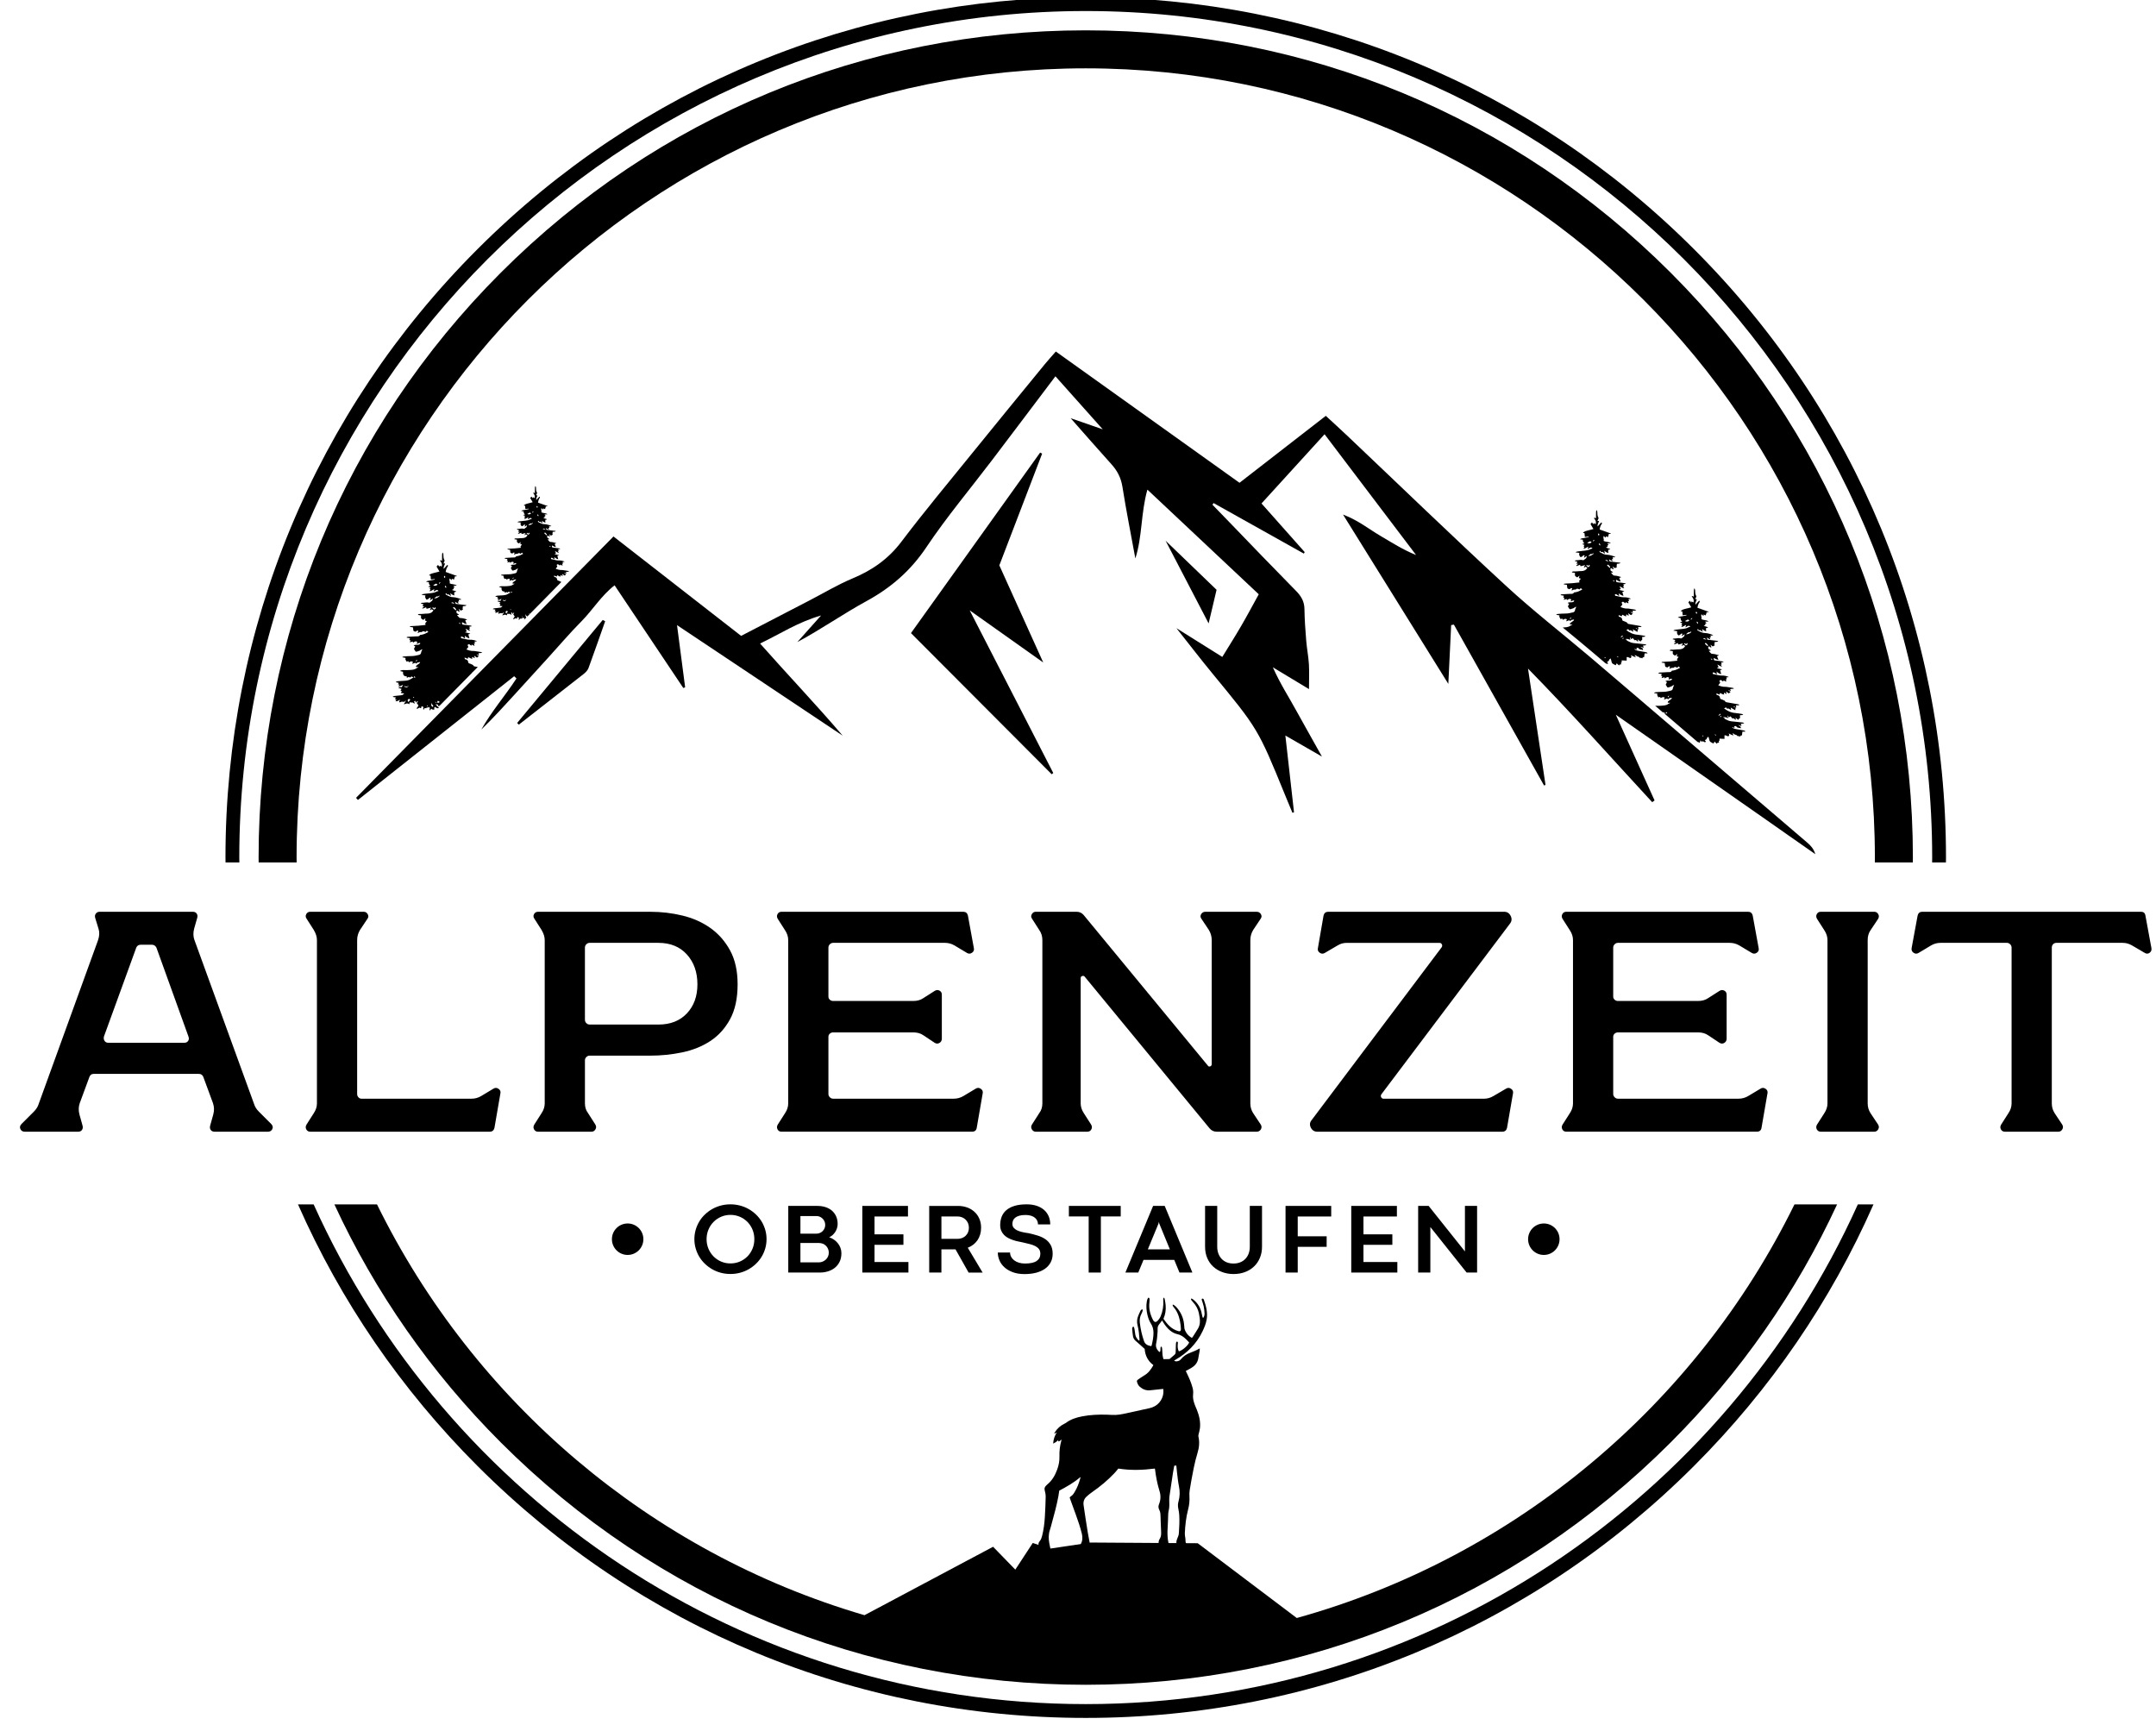 <?xml version="1.0" encoding="utf-8"?>
<!-- Generator: Adobe Illustrator 16.0.0, SVG Export Plug-In . SVG Version: 6.00 Build 0)  -->
<!DOCTYPE svg PUBLIC "-//W3C//DTD SVG 1.1//EN" "http://www.w3.org/Graphics/SVG/1.1/DTD/svg11.dtd">
<svg version="1.1" id="Ebene_1" xmlns="http://www.w3.org/2000/svg" xmlns:xlink="http://www.w3.org/1999/xlink" x="0px" y="0px"
	 width="187.5px" height="150px" viewBox="0 0 187.5 150" enable-background="new 0 0 187.5 150" xml:space="preserve">
<path d="M2.155,98.409c-0.183,0-0.311-0.078-0.383-0.233c-0.073-0.154-0.036-0.305,0.11-0.45l1.064-1.065
	c0.183-0.183,0.311-0.373,0.384-0.574L8.521,81.77c0.127-0.364,0.146-0.692,0.054-0.984l-0.3-0.983
	c-0.037-0.146-0.014-0.269,0.068-0.369s0.186-0.149,0.314-0.149h8.115c0.145,0,0.255,0.049,0.328,0.149
	c0.073,0.101,0.091,0.224,0.055,0.369l-0.273,0.957c-0.091,0.364-0.081,0.692,0.028,0.982l5.218,14.345
	c0.073,0.201,0.2,0.392,0.382,0.574l1.065,1.065c0.146,0.146,0.182,0.296,0.11,0.45c-0.073,0.155-0.201,0.233-0.382,0.233h-4.645
	c-0.146,0-0.255-0.051-0.329-0.151c-0.073-0.1-0.091-0.223-0.054-0.369l0.273-0.983c0.091-0.327,0.083-0.655-0.027-0.983
	l-0.847-2.295c-0.074-0.165-0.201-0.246-0.382-0.246H8.138c-0.164,0-0.283,0.081-0.355,0.246l-0.847,2.295
	c-0.109,0.31-0.119,0.638-0.028,0.983l0.274,0.983c0.036,0.146,0.018,0.27-0.055,0.369c-0.072,0.101-0.182,0.151-0.328,0.151H2.155z
	 M16.034,90.676c0.146,0,0.255-0.055,0.328-0.163c0.073-0.11,0.082-0.238,0.027-0.383l-2.787-7.733
	c-0.092-0.164-0.218-0.245-0.382-0.245h-0.984c-0.183,0-0.31,0.081-0.383,0.245L9.04,90.13c-0.037,0.145-0.018,0.272,0.055,0.383
	c0.072,0.108,0.181,0.163,0.329,0.163H16.034z"/>
<path d="M26.99,98.409c-0.165,0-0.283-0.068-0.355-0.206c-0.073-0.137-0.063-0.277,0.027-0.423l0.628-0.984
	c0.182-0.273,0.273-0.555,0.273-0.847V81.741c0-0.272-0.091-0.564-0.273-0.874l-0.628-0.983c-0.091-0.128-0.1-0.259-0.027-0.396
	c0.072-0.137,0.191-0.204,0.355-0.204h4.645c0.146,0,0.259,0.067,0.34,0.204c0.082,0.138,0.079,0.269-0.013,0.396l-0.655,0.983
	c-0.164,0.273-0.247,0.565-0.247,0.874V95.13c0,0.109,0.036,0.204,0.109,0.286c0.074,0.082,0.164,0.124,0.273,0.124h9.564
	c0.29,0,0.564-0.073,0.819-0.22l1.092-0.655c0.146-0.091,0.292-0.086,0.438,0.014c0.145,0.101,0.2,0.231,0.164,0.396l-0.519,3.006
	c-0.056,0.218-0.191,0.328-0.41,0.328H26.99z"/>
<path d="M46.799,98.409c-0.164,0-0.282-0.068-0.355-0.206c-0.073-0.137-0.064-0.277,0.027-0.423l0.628-0.984
	c0.181-0.272,0.273-0.555,0.273-0.847V81.741c0-0.272-0.092-0.564-0.273-0.874l-0.628-0.983c-0.091-0.128-0.101-0.259-0.027-0.396
	c0.073-0.137,0.191-0.203,0.355-0.203h9.753c0.948,0,1.876,0.107,2.787,0.327c0.911,0.218,1.722,0.577,2.432,1.078
	c0.71,0.501,1.284,1.153,1.721,1.953c0.438,0.803,0.656,1.786,0.656,2.951c0,1.221-0.219,2.231-0.656,3.033
	c-0.437,0.802-1.011,1.435-1.721,1.899c-0.71,0.464-1.521,0.791-2.432,0.983c-0.911,0.19-1.839,0.286-2.787,0.286h-5.273
	c-0.109,0-0.205,0.041-0.287,0.123C50.91,92,50.87,92.097,50.87,92.206v3.743c0,0.328,0.091,0.61,0.273,0.847l0.629,0.984
	c0.09,0.146,0.095,0.286,0.013,0.423c-0.082,0.138-0.195,0.206-0.341,0.206H46.799z M57.263,89.092c1.039,0,1.862-0.324,2.473-0.971
	c0.61-0.646,0.916-1.489,0.916-2.527c0-1.057-0.306-1.922-0.916-2.596c-0.611-0.673-1.434-1.011-2.473-1.011h-5.984
	c-0.109,0-0.205,0.041-0.287,0.123c-0.083,0.083-0.123,0.177-0.123,0.286v6.285c0,0.108,0.04,0.205,0.123,0.287
	c0.082,0.082,0.178,0.123,0.287,0.123H57.263z"/>
<path d="M67.974,98.409c-0.164,0-0.283-0.068-0.355-0.206c-0.073-0.137-0.064-0.277,0.027-0.423l0.628-0.984
	c0.183-0.273,0.274-0.555,0.274-0.847V81.741c0-0.29-0.091-0.573-0.274-0.847l-0.628-0.983c-0.092-0.146-0.101-0.286-0.027-0.424
	c0.072-0.137,0.191-0.204,0.355-0.204h15.792c0.219,0,0.355,0.108,0.41,0.328l0.519,2.841c0.037,0.163-0.018,0.296-0.164,0.396
	c-0.146,0.101-0.292,0.104-0.438,0.014l-1.092-0.655c-0.256-0.146-0.528-0.22-0.819-0.22h-9.728c-0.108,0-0.205,0.041-0.286,0.123
	c-0.083,0.083-0.123,0.177-0.123,0.286v4.263c0,0.109,0.04,0.201,0.123,0.274c0.081,0.072,0.177,0.108,0.286,0.108h6.968
	c0.345,0,0.637-0.082,0.874-0.245l0.984-0.628c0.146-0.092,0.287-0.102,0.423-0.028c0.137,0.072,0.205,0.191,0.205,0.355v3.824
	c0,0.165-0.068,0.287-0.205,0.369c-0.137,0.083-0.278,0.078-0.423-0.014l-0.984-0.655c-0.237-0.165-0.529-0.246-0.874-0.246h-6.968
	c-0.108,0-0.205,0.037-0.286,0.108c-0.083,0.074-0.123,0.165-0.123,0.274v4.973c0,0.109,0.04,0.204,0.123,0.286
	c0.081,0.082,0.177,0.124,0.286,0.124h10.493c0.291,0,0.564-0.073,0.82-0.22l1.093-0.655c0.146-0.091,0.291-0.086,0.437,0.014
	c0.146,0.101,0.201,0.231,0.165,0.396l-0.52,3.006c-0.036,0.218-0.173,0.328-0.41,0.328H67.974z"/>
<path d="M90.077,98.409c-0.146,0-0.26-0.068-0.341-0.206c-0.083-0.137-0.078-0.277,0.014-0.423l0.628-0.984
	c0.182-0.236,0.273-0.519,0.273-0.847V81.741c0-0.327-0.091-0.618-0.273-0.874l-0.628-0.983c-0.092-0.128-0.096-0.259-0.014-0.396
	c0.082-0.137,0.195-0.204,0.341-0.204h3.552c0.256,0,0.465,0.1,0.628,0.301l10.794,13.087c0.053,0.072,0.122,0.091,0.204,0.054
	c0.082-0.035,0.123-0.099,0.123-0.19V81.741c0-0.309-0.082-0.601-0.246-0.874l-0.656-0.983c-0.091-0.128-0.095-0.259-0.014-0.396
	c0.083-0.137,0.206-0.204,0.369-0.204h4.454c0.164,0,0.286,0.067,0.369,0.204c0.082,0.138,0.077,0.269-0.015,0.396l-0.655,0.983
	c-0.164,0.273-0.246,0.565-0.246,0.874v14.208c0,0.311,0.082,0.592,0.246,0.847l0.655,0.984c0.092,0.146,0.097,0.286,0.015,0.423
	c-0.083,0.138-0.205,0.206-0.369,0.206h-3.47c-0.256,0-0.465-0.101-0.629-0.301L94.34,84.938c-0.056-0.073-0.127-0.097-0.219-0.068
	c-0.092,0.027-0.137,0.087-0.137,0.178v10.901c0,0.292,0.091,0.573,0.272,0.847l0.63,0.984c0.09,0.146,0.099,0.286,0.027,0.423
	c-0.074,0.138-0.192,0.206-0.355,0.206H90.077z"/>
<path d="M114.558,98.409c-0.255,0-0.44-0.119-0.56-0.356c-0.119-0.236-0.096-0.454,0.069-0.654l11.31-15.028
	c0.056-0.092,0.06-0.177,0.015-0.26c-0.046-0.082-0.113-0.123-0.205-0.123h-8.061c-0.291,0-0.555,0.073-0.792,0.22l-1.119,0.655
	c-0.146,0.091-0.293,0.087-0.438-0.014c-0.146-0.101-0.202-0.233-0.165-0.396l0.492-2.841c0.055-0.22,0.191-0.328,0.41-0.328h15.3
	c0.256,0,0.441,0.117,0.561,0.354s0.104,0.455-0.041,0.655l-11.201,14.864c-0.056,0.092-0.061,0.177-0.015,0.259
	c0.045,0.082,0.114,0.124,0.205,0.124h8.742c0.274,0,0.538-0.073,0.793-0.22l1.12-0.655c0.146-0.091,0.291-0.086,0.438,0.014
	c0.146,0.101,0.2,0.231,0.164,0.396l-0.52,3.006c-0.054,0.218-0.191,0.328-0.409,0.328H114.558z"/>
<path d="M136.226,98.409c-0.164,0-0.284-0.068-0.355-0.206c-0.073-0.137-0.064-0.277,0.026-0.423l0.629-0.984
	c0.181-0.273,0.272-0.555,0.272-0.847V81.741c0-0.29-0.092-0.573-0.272-0.847l-0.629-0.983c-0.091-0.146-0.1-0.286-0.026-0.424
	c0.071-0.137,0.191-0.204,0.355-0.204h15.792c0.218,0,0.354,0.108,0.409,0.328l0.519,2.841c0.037,0.163-0.019,0.296-0.163,0.396
	c-0.146,0.101-0.292,0.104-0.437,0.014l-1.094-0.655c-0.255-0.146-0.527-0.22-0.82-0.22h-9.727c-0.109,0-0.204,0.041-0.286,0.123
	c-0.082,0.083-0.124,0.177-0.124,0.286v4.263c0,0.109,0.042,0.201,0.124,0.274c0.082,0.072,0.177,0.108,0.286,0.108h6.968
	c0.346,0,0.637-0.082,0.874-0.245l0.984-0.628c0.145-0.092,0.286-0.102,0.423-0.028c0.136,0.072,0.205,0.191,0.205,0.355v3.824
	c0,0.165-0.069,0.287-0.205,0.369c-0.137,0.083-0.278,0.078-0.423-0.014l-0.984-0.655c-0.237-0.165-0.528-0.246-0.874-0.246h-6.968
	c-0.109,0-0.204,0.037-0.286,0.108c-0.082,0.074-0.124,0.165-0.124,0.274v4.973c0,0.109,0.042,0.204,0.124,0.286
	s0.177,0.124,0.286,0.124h10.492c0.291,0,0.564-0.073,0.82-0.22l1.093-0.655c0.146-0.091,0.29-0.086,0.438,0.014
	c0.145,0.101,0.199,0.231,0.163,0.396l-0.52,3.006c-0.036,0.218-0.173,0.328-0.409,0.328H136.226z"/>
<path d="M158.354,98.409c-0.162,0-0.281-0.068-0.354-0.206c-0.072-0.137-0.063-0.277,0.027-0.423l0.63-0.984
	c0.181-0.273,0.272-0.555,0.272-0.847V81.741c0-0.29-0.092-0.573-0.272-0.847l-0.63-0.983c-0.091-0.146-0.1-0.286-0.027-0.424
	c0.073-0.137,0.192-0.204,0.354-0.204h4.646c0.146,0,0.259,0.067,0.342,0.204c0.081,0.138,0.076,0.277-0.015,0.424l-0.656,0.983
	c-0.163,0.237-0.245,0.52-0.245,0.847v14.208c0,0.311,0.082,0.592,0.245,0.847l0.656,0.984c0.091,0.146,0.096,0.286,0.015,0.423
	c-0.083,0.138-0.196,0.206-0.342,0.206H158.354z"/>
<path d="M174.366,98.409c-0.164,0-0.282-0.068-0.354-0.206c-0.074-0.137-0.064-0.277,0.027-0.423l0.628-0.984
	c0.183-0.273,0.274-0.555,0.274-0.847V82.396c0-0.109-0.042-0.203-0.124-0.286c-0.082-0.082-0.179-0.123-0.287-0.123h-5.765
	c-0.292,0-0.565,0.073-0.819,0.22l-1.093,0.655c-0.147,0.091-0.292,0.087-0.438-0.014s-0.2-0.242-0.164-0.424l0.519-2.813
	c0.055-0.22,0.192-0.328,0.41-0.328h19.017c0.219,0,0.347,0.108,0.383,0.328l0.519,2.813c0.037,0.182-0.014,0.323-0.15,0.424
	c-0.136,0.101-0.278,0.104-0.423,0.014l-1.12-0.655c-0.256-0.146-0.52-0.22-0.793-0.22h-5.765c-0.127,0-0.229,0.041-0.301,0.123
	c-0.072,0.083-0.108,0.177-0.108,0.286v13.553c0,0.311,0.082,0.592,0.245,0.847l0.655,0.984c0.091,0.146,0.096,0.286,0.014,0.423
	c-0.082,0.138-0.195,0.206-0.342,0.206H174.366z"/>
<path d="M60.388,107.751c0-0.281,0.038-0.551,0.113-0.811c0.075-0.257,0.18-0.499,0.315-0.725c0.134-0.224,0.298-0.428,0.49-0.609
	c0.191-0.184,0.403-0.341,0.635-0.472c0.231-0.131,0.481-0.231,0.748-0.303c0.267-0.071,0.545-0.106,0.835-0.106
	c0.287,0,0.564,0.035,0.833,0.106s0.519,0.172,0.75,0.303s0.443,0.288,0.635,0.472c0.191,0.182,0.355,0.386,0.492,0.609
	c0.136,0.226,0.241,0.468,0.317,0.725c0.076,0.26,0.113,0.529,0.113,0.811s-0.038,0.551-0.113,0.81s-0.181,0.499-0.317,0.725
	c-0.137,0.224-0.301,0.428-0.492,0.61c-0.192,0.185-0.404,0.341-0.635,0.474c-0.231,0.132-0.481,0.233-0.75,0.305
	s-0.546,0.106-0.833,0.106c-0.29,0-0.568-0.035-0.835-0.106c-0.267-0.071-0.517-0.173-0.748-0.305
	c-0.231-0.133-0.443-0.289-0.635-0.474c-0.192-0.183-0.356-0.387-0.49-0.61c-0.136-0.226-0.24-0.466-0.315-0.725
	C60.426,108.302,60.388,108.032,60.388,107.751 M61.449,107.756c0,0.297,0.055,0.574,0.164,0.833
	c0.109,0.257,0.258,0.479,0.445,0.669c0.188,0.188,0.407,0.336,0.659,0.445c0.251,0.107,0.521,0.16,0.807,0.16
	c0.29,0,0.561-0.053,0.814-0.16c0.252-0.109,0.473-0.258,0.66-0.445c0.188-0.19,0.335-0.412,0.443-0.669
	c0.107-0.259,0.162-0.536,0.162-0.833c0-0.299-0.054-0.577-0.162-0.837c-0.108-0.258-0.256-0.48-0.443-0.67
	c-0.187-0.188-0.408-0.337-0.66-0.445c-0.253-0.107-0.524-0.162-0.814-0.162c-0.287,0-0.556,0.055-0.807,0.162
	c-0.251,0.108-0.471,0.257-0.659,0.445c-0.187,0.189-0.336,0.412-0.445,0.67C61.503,107.179,61.449,107.457,61.449,107.756"/>
<path d="M68.553,110.656v-5.794h2.527c0.265,0,0.505,0.036,0.722,0.108c0.217,0.071,0.403,0.177,0.559,0.312
	c0.154,0.137,0.274,0.303,0.36,0.497c0.084,0.194,0.127,0.412,0.127,0.654c0,0.127-0.019,0.251-0.058,0.371
	c-0.038,0.119-0.09,0.229-0.158,0.332c-0.066,0.102-0.145,0.191-0.233,0.271c-0.091,0.078-0.186,0.139-0.289,0.18
	c0.145,0.049,0.282,0.117,0.412,0.206c0.129,0.088,0.242,0.19,0.338,0.31c0.097,0.121,0.173,0.253,0.23,0.401
	c0.056,0.147,0.085,0.303,0.085,0.465c0,0.291-0.053,0.54-0.158,0.752c-0.104,0.212-0.244,0.386-0.417,0.524
	c-0.173,0.138-0.372,0.239-0.594,0.308c-0.224,0.068-0.452,0.103-0.684,0.103H68.553z M69.61,107.273h1.41
	c0.097,0,0.189-0.019,0.279-0.058c0.089-0.037,0.169-0.09,0.238-0.157c0.07-0.067,0.125-0.146,0.167-0.24s0.062-0.196,0.062-0.308
	c0-0.107-0.021-0.209-0.062-0.303c-0.041-0.093-0.097-0.174-0.167-0.243c-0.069-0.067-0.149-0.121-0.238-0.161
	c-0.09-0.04-0.182-0.06-0.279-0.06h-1.41V107.273z M71.221,109.771c0.099,0,0.2-0.02,0.301-0.058
	c0.103-0.038,0.195-0.094,0.278-0.166c0.083-0.073,0.149-0.161,0.2-0.264c0.051-0.104,0.077-0.224,0.077-0.355
	c0-0.123-0.022-0.235-0.068-0.338c-0.045-0.103-0.106-0.191-0.184-0.267c-0.076-0.074-0.166-0.133-0.27-0.174
	s-0.213-0.062-0.331-0.062H69.61v1.684H71.221z"/>
<polygon points="74.993,104.862 78.964,104.862 78.964,105.782 76.054,105.782 76.054,107.334 78.568,107.334 78.568,108.245 
	76.054,108.245 76.054,109.74 79.002,109.74 79.002,110.656 74.993,110.656 "/>
<path d="M83.099,108.642h-1.228v2.015h-1.061v-5.794h2.501c0.292,0,0.562,0.046,0.808,0.137s0.458,0.218,0.637,0.386
	c0.179,0.165,0.318,0.365,0.418,0.598c0.099,0.233,0.149,0.49,0.149,0.771c0,0.21-0.027,0.407-0.081,0.59
	c-0.055,0.184-0.132,0.349-0.232,0.497c-0.101,0.146-0.224,0.275-0.367,0.388c-0.144,0.109-0.302,0.2-0.479,0.269l1.291,2.159
	h-1.219L83.099,108.642z M83.278,107.726c0.139,0,0.268-0.024,0.388-0.071c0.12-0.046,0.222-0.111,0.311-0.195
	c0.088-0.084,0.158-0.186,0.209-0.305c0.05-0.119,0.076-0.251,0.076-0.396s-0.026-0.277-0.076-0.396
	c-0.051-0.118-0.121-0.223-0.209-0.308c-0.089-0.087-0.193-0.155-0.315-0.204c-0.122-0.048-0.253-0.072-0.392-0.072h-1.398v1.948
	H83.278z"/>
<path d="M87.843,108.914c0,0.133,0.03,0.259,0.093,0.375c0.062,0.116,0.151,0.218,0.264,0.305s0.25,0.154,0.409,0.204
	s0.335,0.074,0.528,0.074c0.46,0,0.798-0.073,1.014-0.219c0.215-0.146,0.324-0.354,0.324-0.625c0-0.164-0.038-0.299-0.111-0.401
	c-0.075-0.104-0.179-0.191-0.313-0.263c-0.135-0.071-0.296-0.131-0.484-0.179c-0.187-0.048-0.393-0.099-0.618-0.149
	c-0.122-0.025-0.255-0.054-0.398-0.083c-0.144-0.029-0.289-0.068-0.435-0.116c-0.146-0.049-0.289-0.108-0.424-0.178
	c-0.136-0.07-0.256-0.155-0.36-0.26c-0.104-0.104-0.188-0.226-0.251-0.366c-0.064-0.142-0.097-0.308-0.097-0.502
	c0-0.263,0.043-0.506,0.128-0.728c0.085-0.222,0.22-0.411,0.405-0.57c0.185-0.16,0.422-0.284,0.711-0.373
	c0.29-0.09,0.64-0.135,1.048-0.135c0.328,0,0.617,0.041,0.872,0.125c0.254,0.085,0.47,0.202,0.646,0.356
	c0.176,0.153,0.31,0.338,0.403,0.551c0.093,0.216,0.139,0.453,0.139,0.715h-1.065c0-0.116-0.023-0.225-0.068-0.324
	c-0.046-0.099-0.113-0.186-0.203-0.26c-0.09-0.074-0.202-0.133-0.339-0.174c-0.136-0.043-0.295-0.064-0.478-0.064
	c-0.224,0-0.409,0.023-0.555,0.068c-0.146,0.045-0.263,0.104-0.35,0.177c-0.087,0.072-0.147,0.155-0.182,0.249
	c-0.034,0.094-0.051,0.188-0.051,0.286c0,0.127,0.036,0.235,0.107,0.325s0.169,0.164,0.293,0.226
	c0.125,0.062,0.274,0.112,0.446,0.152c0.172,0.04,0.36,0.073,0.564,0.101c0.276,0.06,0.54,0.13,0.792,0.208
	c0.253,0.078,0.475,0.183,0.667,0.314c0.192,0.133,0.345,0.3,0.46,0.505c0.116,0.201,0.173,0.457,0.173,0.767
	c0,0.282-0.06,0.531-0.177,0.75c-0.118,0.22-0.284,0.402-0.496,0.553c-0.213,0.148-0.469,0.262-0.768,0.341
	c-0.298,0.077-0.629,0.117-0.993,0.117c-0.4,0-0.748-0.055-1.042-0.167c-0.294-0.11-0.537-0.254-0.729-0.433
	c-0.192-0.177-0.334-0.378-0.427-0.6c-0.092-0.223-0.138-0.449-0.138-0.676H87.843z"/>
<polygon points="94.679,105.777 92.957,105.777 92.957,104.862 97.465,104.862 97.465,105.777 95.739,105.777 95.739,110.656 
	94.679,110.656 "/>
<path d="M102.119,109.553h-2.671l-0.456,1.104h-1.121l2.412-5.798h1.006l2.41,5.798h-1.124L102.119,109.553z M99.822,108.642h1.918
	l-0.92-2.237l-0.035-0.148h-0.004l-0.033,0.148L99.822,108.642z"/>
<path d="M108.691,104.862h1.062v3.553c0,0.347-0.061,0.665-0.181,0.955c-0.119,0.29-0.287,0.54-0.504,0.749
	c-0.218,0.211-0.478,0.374-0.782,0.49c-0.304,0.117-0.641,0.176-1.009,0.176c-0.351,0-0.676-0.056-0.977-0.167
	c-0.301-0.11-0.562-0.268-0.786-0.474c-0.223-0.203-0.398-0.452-0.523-0.745c-0.127-0.292-0.19-0.62-0.19-0.984v-3.553h1.057v3.553
	c0,0.205,0.031,0.396,0.094,0.571c0.062,0.177,0.153,0.33,0.272,0.462s0.268,0.236,0.443,0.312c0.177,0.075,0.38,0.112,0.61,0.112
	c0.221,0,0.419-0.037,0.596-0.112c0.176-0.075,0.324-0.177,0.445-0.307c0.12-0.129,0.213-0.282,0.277-0.458
	c0.063-0.176,0.096-0.366,0.096-0.571V104.862z"/>
<polygon points="111.799,104.862 115.771,104.862 115.771,105.782 112.859,105.782 112.859,107.504 115.374,107.504 115.374,108.42 
	112.859,108.42 112.859,110.656 111.799,110.656 "/>
<polygon points="117.514,104.862 121.484,104.862 121.484,105.782 118.574,105.782 118.574,107.334 121.088,107.334 
	121.088,108.245 118.574,108.245 118.574,109.74 121.522,109.74 121.522,110.656 117.514,110.656 "/>
<polygon points="128.458,110.656 127.546,110.656 124.393,106.698 124.393,110.656 123.332,110.656 123.332,104.862 
	124.244,104.862 127.4,108.82 127.4,104.862 128.458,104.862 "/>
<path d="M55.953,107.757c0,0.756-0.613,1.368-1.368,1.368c-0.756,0-1.369-0.612-1.369-1.368s0.613-1.368,1.369-1.368
	C55.34,106.389,55.953,107.001,55.953,107.757"/>
<path d="M135.629,107.757c0,0.756-0.612,1.368-1.367,1.368c-0.757,0-1.369-0.612-1.369-1.368s0.612-1.368,1.369-1.368
	C135.017,106.389,135.629,107.001,135.629,107.757"/>
<path d="M157.88,74.282c-0.016-0.012-0.027-0.02-0.043-0.031c-0.763-0.531-1.522-1.062-2.286-1.597
	c-0.53-0.372-1.062-0.74-1.592-1.117c-4.407-3.076-8.849-6.177-13.438-9.386c1.197,2.651,2.281,5.054,3.371,7.453
	c-0.069,0.05-0.139,0.101-0.205,0.151c-3.569-3.861-7.054-7.798-10.801-11.616l1.522,10.115c-0.042,0.016-0.085,0.032-0.128,0.047
	c-2.612-4.663-5.225-9.325-7.84-13.987c-0.077,0.016-0.159,0.027-0.237,0.042c-0.077,1.627-0.158,3.255-0.247,5.112
	c-3.074-4.938-6.046-9.72-9.158-14.723c1.333,0.503,2.244,1.263,3.247,1.849c0.996,0.585,1.97,1.213,3.108,1.67
	c-2.628-3.469-5.259-6.938-7.96-10.503c-1.872,2.055-3.667,4.023-5.484,6.019c1.29,1.454,2.523,2.842,3.756,4.229
	c-0.028,0.042-0.051,0.089-0.073,0.131c-2.616-1.465-5.232-2.93-7.85-4.395c-0.034,0.046-0.069,0.097-0.1,0.143
	c0.495,0.516,0.996,1.027,1.495,1.543c1.919,1.988,3.834,3.984,5.771,5.949c0.454,0.457,0.729,0.926,0.736,1.585
	c0.013,0.911,0.078,1.818,0.152,2.726c0.054,0.689,0.193,1.371,0.235,2.057c0.039,0.682,0.008,1.373,0.008,2.174
	c-1.03-0.624-1.983-1.197-3.143-1.895c0.644,1.445,1.402,2.604,2.065,3.818c0.678,1.229,1.369,2.449,2.205,3.945
	c-1.174-0.675-2.089-1.201-3.182-1.83c0.264,2.333,0.509,4.504,0.752,6.67c-0.047,0.02-0.09,0.035-0.136,0.051
	c-0.135-0.322-0.267-0.647-0.403-0.969c-0.085-0.197-0.166-0.399-0.247-0.601c-2.345-5.743-2.349-5.739-6.337-10.58
	c-1-1.213-1.957-2.465-3.101-3.906c1.445,0.907,2.67,1.673,3.988,2.5c0.585-0.958,1.14-1.826,1.654-2.717
	c0.5-0.856,0.966-1.737,1.516-2.732c-3.174-2.98-6.371-5.984-9.685-9.1c-0.578,2.062-0.435,4.088-1.047,5.984
	c-0.38-2.078-0.795-4.147-1.124-6.232c-0.124-0.771-0.435-1.379-0.941-1.942c-1.132-1.251-2.236-2.523-3.562-4.021
	c1.011,0.348,1.763,0.611,2.791,0.968c-1.496-1.678-2.783-3.12-4.115-4.612c-1.88,2.488-3.698,4.906-5.527,7.313
	c-1.911,2.515-3.949,4.938-5.701,7.557c-1.373,2.046-3.077,3.519-5.201,4.678c-2.031,1.108-3.938,2.45-6.019,3.566
	c0.62-0.698,1.24-1.392,2.069-2.317c-2.043,0.592-3.542,1.597-5.306,2.441c2.411,2.728,4.864,5.294,7.182,8.01
	c-4.744-3.167-9.484-6.328-14.406-9.611c0.256,1.95,0.481,3.678,0.706,5.406c-0.054,0.024-0.104,0.043-0.159,0.062
	c-1.964-2.938-3.933-5.875-5.976-8.929c-1.155,0.892-1.891,2.127-2.872,3.12c-1.003,1.011-1.93,2.1-2.891,3.158
	c-0.961,1.055-1.922,2.109-2.884,3.167c-0.957,1.049-1.915,2.1-2.942,3.096c0.88-1.573,2.074-2.938,3.055-4.441
	c-0.066-0.066-0.132-0.128-0.201-0.194c-3.806,3.015-7.612,6.031-11.422,9.042c-0.721,0.574-1.445,1.148-2.166,1.717
	c-0.055-0.062-0.109-0.124-0.163-0.185c0.774-0.788,1.554-1.578,2.329-2.365c6.662-6.763,13.332-13.533,20.06-20.362
	c3.693,2.876,7.387,5.752,11.1,8.644c2.035-1.055,4.015-2.082,5.996-3.109c1.225-0.635,2.411-1.349,3.678-1.88
	c1.705-0.709,3.124-1.689,4.263-3.197c1.984-2.62,4.089-5.146,6.159-7.7c2.096-2.589,4.208-5.163,6.317-7.74
	c0.271-0.333,0.565-0.651,0.956-1.101c5.344,3.818,10.604,7.577,15.975,11.414c2.465-1.915,4.941-3.836,7.504-5.821
	c0.628,0.582,1.26,1.151,1.876,1.737c4.581,4.341,9.114,8.728,13.754,13.006c2.377,2.194,4.941,4.182,7.411,6.279
	c2.371,2.012,4.731,4.039,7.095,6.058c3.236,2.767,6.477,5.53,9.713,8.301c0.137,0.113,0.269,0.226,0.399,0.342
	c0.538,0.457,1.073,0.918,1.608,1.376c0.298,0.251,0.573,0.542,0.708,0.996C157.872,74.259,157.876,74.271,157.88,74.282"/>
<path d="M86.909,49.162c1.219,2.697,2.46,5.441,3.818,8.446c-2.189-1.552-4.155-2.945-6.396-4.534
	c2.514,4.894,4.891,9.518,7.268,14.144c-0.045,0.036-0.09,0.072-0.135,0.108c-4.057-4.067-8.114-8.136-12.24-12.273
	c3.745-5.233,7.488-10.465,11.231-15.697c0.059,0.031,0.117,0.062,0.175,0.093C89.401,42.658,88.171,45.868,86.909,49.162"/>
<path d="M44.974,62.868c2.48-2.986,4.962-5.972,7.443-8.958c0.071,0.036,0.142,0.073,0.212,0.11
	c-0.478,1.354-0.949,2.71-1.443,4.058c-0.069,0.19-0.229,0.371-0.391,0.5c-1.889,1.485-3.784,2.96-5.678,4.437
	C45.069,62.964,45.021,62.917,44.974,62.868"/>
<path d="M105.801,51.287c-0.258,1.086-0.45,1.901-0.691,2.922c-1.27-2.439-2.437-4.68-3.742-7.191
	C103.015,48.604,104.426,49.964,105.801,51.287"/>
<path d="M41.597,56.968c0.012,0.005,0.032,0,0.057,0c-0.017-0.057-0.034-0.105-0.048-0.153c0.104-0.057,0.224,0.008,0.338-0.079
	c-0.063-0.021-0.103-0.035-0.142-0.043c-0.17-0.029-0.341-0.055-0.511-0.08c-0.037-0.004-0.074-0.011-0.111-0.008
	c-0.213,0.014-0.408-0.049-0.615-0.131c0.06-0.082,0.111-0.15,0.17-0.226c-0.006-0.012-0.018-0.035-0.032-0.054
	c-0.028-0.048-0.06-0.105-0.002-0.147c0.053-0.043,0.113-0.037,0.167,0.014c0.037,0.031,0.077,0.056,0.119,0.091
	c0.017-0.042,0.028-0.074,0.04-0.102c0.084,0.022,0.139,0.116,0.25,0.085c-0.025-0.06-0.048-0.11-0.071-0.162
	c0.037-0.009,0.066-0.014,0.104-0.023c-0.017-0.054-0.031-0.104-0.048-0.158c0.082-0.012,0.156-0.023,0.23-0.031
	c-0.207-0.102-0.42-0.139-0.63-0.133c-0.252,0.011-0.479-0.103-0.723-0.122c-0.026-0.004-0.068-0.063-0.062-0.091
	c0.008-0.057,0.06-0.071,0.117-0.054c0.011,0.003,0.019,0.011,0.031,0.016c0.068,0.043,0.136,0.088,0.224,0.143
	c-0.008-0.083-0.017-0.145-0.028-0.244c0.123,0.13,0.247,0.192,0.405,0.23c-0.037-0.126-0.067-0.233-0.099-0.343
	c0.022-0.006,0.045-0.009,0.068-0.018c0.022-0.008,0.044-0.022,0.107-0.054c-0.176-0.04-0.307-0.07-0.462-0.108
	c0.068-0.033,0.11-0.056,0.156-0.078c-0.036-0.08-0.068-0.148-0.107-0.239c0.145,0.06,0.241,0.176,0.409,0.182
	c-0.049-0.068-0.083-0.117-0.123-0.17c0.043-0.012,0.068-0.018,0.1-0.026c-0.026-0.056-0.045-0.102-0.066-0.153
	c0.077-0.014,0.14-0.028,0.242-0.048c-0.069-0.031-0.094-0.047-0.119-0.054c-0.195-0.026-0.388-0.057-0.584-0.071
	c-0.153-0.008-0.19-0.048-0.159-0.229c0.119,0.077,0.238,0.147,0.396,0.164c-0.045-0.116-0.084-0.212-0.127-0.314
	c0.048-0.022,0.096-0.042,0.179-0.079c-0.204-0.062-0.372-0.114-0.551-0.125c-0.047-0.002-0.107-0.002-0.135-0.027
	c-0.08-0.075-0.147-0.16-0.21-0.233c0.04-0.003,0.096-0.009,0.156-0.015c0.003-0.011,0.006-0.026,0.011-0.036
	c-0.065-0.041-0.127-0.081-0.193-0.119c-0.008-0.054-0.017-0.108-0.028-0.165c0.032-0.022,0.06-0.042,0.083-0.06
	c0.077,0.012,0.099,0.15,0.21,0.074c-0.014-0.031-0.031-0.057-0.042-0.085c-0.012-0.028-0.023-0.06-0.046-0.132
	c0.088,0.07,0.142,0.11,0.195,0.152c0.069-0.037,0.125-0.068,0.19-0.105c-0.127-0.082,0.043-0.187-0.048-0.264
	c0.105-0.054,0.23,0.023,0.343-0.104c-0.334-0.041-0.637-0.08-0.946-0.117c-0.014-0.051-0.031-0.107-0.054-0.189
	c0.065,0.042,0.102,0.073,0.144,0.096c0.046,0.026,0.094,0.045,0.17,0.082c-0.032-0.084-0.048-0.136-0.067-0.193
	c0.042,0.003,0.07,0.006,0.107,0.009c-0.014-0.056-0.025-0.099-0.042-0.161c0.054,0,0.088,0.002,0.125,0
	c0.036-0.003,0.073-0.012,0.13-0.021c-0.125-0.082-0.542-0.204-0.7-0.199c-0.241,0.006-0.437-0.11-0.638-0.211
	c-0.056-0.029-0.059-0.072-0.031-0.12c0.094-0.031,0.065,0.068,0.113,0.102c0.041-0.008,0.088-0.02,0.119-0.025
	c0.068,0.05,0.125,0.09,0.216,0.158c-0.023-0.105-0.038-0.17-0.055-0.255c0.069,0.051,0.117,0.093,0.167,0.125
	c0.056,0.031,0.123,0.048,0.19,0.076c-0.011-0.062-0.023-0.107-0.023-0.152c0-0.046,0.012-0.091,0.02-0.145
	c0.042-0.021,0.12,0.025,0.159-0.063c-0.122-0.037-0.235-0.073-0.375-0.119c0.072-0.04,0.111-0.062,0.151-0.085
	c-0.006-0.04-0.012-0.073-0.018-0.104c0.037-0.009,0.065-0.018,0.114-0.029c-0.048-0.054-0.083-0.091-0.13-0.142
	c0.116-0.006,0.218-0.012,0.317-0.017c-0.19-0.147-0.439-0.094-0.637-0.207c0.011-0.04,0.03-0.077,0.022-0.107
	c-0.037-0.131-0.045-0.181-0.022-0.307c0.084,0.005,0.102,0.136,0.203,0.128c-0.008-0.043-0.014-0.077-0.019-0.116
	c0.073,0.032,0.139,0.057,0.212,0.088c-0.034-0.117,0.1-0.175,0.04-0.275c0.08-0.008,0.139-0.017,0.201-0.025v-0.022
	c-0.325-0.117-0.654-0.233-0.976-0.346c0.029-0.182,0.071-0.332,0.168-0.465c0.025-0.036,0.067-0.099-0.02-0.153
	c-0.103,0.11-0.205,0.221-0.321,0.349c-0.033-0.19,0.083-0.314,0.12-0.471c-0.051-0.003-0.088-0.003-0.139-0.006
	c0.044-0.102,0.084-0.19,0.104-0.238c-0.043-0.107-0.083-0.173-0.094-0.244c-0.017-0.091-0.011-0.184-0.017-0.274
	c-0.005-0.06-0.005-0.12-0.08-0.188c-0.043,0.133-0.032,0.249-0.037,0.36c-0.006,0.119,0,0.238,0,0.357
	c-0.059,0.005-0.096-0.091-0.185-0.023c0.123,0.156,0.236,0.32,0.145,0.53c-0.048-0.028-0.096-0.057-0.156-0.09
	c-0.011,0.047-0.021,0.076-0.028,0.108c-0.045-0.061-0.088-0.114-0.128-0.167c-0.051,0.057-0.091,0.102-0.124,0.145
	c0.079,0.136,0.161,0.275,0.252,0.431c-0.179,0.044-0.332,0.093-0.487,0.124c-0.142,0.028-0.272,0.078-0.389,0.162
	c-0.014,0.009-0.017,0.028-0.028,0.051c0.045,0.006,0.088,0.014,0.128,0.02c0.011,0.119,0.023,0.235,0.031,0.334
	c0.113-0.011,0.221-0.022,0.329-0.037c0.003,0.017,0.005,0.031,0.005,0.046c-0.122,0.025-0.247,0.045-0.366,0.076
	c-0.125,0.031-0.266,0.011-0.394,0.115c0.099,0.017,0.176,0.028,0.252,0.039c-0.031,0.139,0.048,0.23,0.13,0.318
	c-0.067,0.02-0.122,0.034-0.172,0.048c0,0.009,0,0.02,0.003,0.028c0.059,0.02,0.116,0.041,0.184,0.062
	c-0.033,0.051-0.059,0.088-0.085,0.127c0.032,0.018,0.06,0.034,0.085,0.048c-0.042,0.063-0.067,0.099-0.099,0.147
	c0.176,0.009,0.278-0.125,0.431-0.176c-0.023,0.074-0.04,0.125-0.068,0.212c0.099-0.054,0.158-0.09,0.224-0.121
	c0.086-0.043,0.147-0.009,0.205,0.07c-0.071,0.023-0.137,0.028-0.187,0.057c-0.133,0.074-0.275,0.107-0.423,0.122
	c-0.202,0.022-0.402,0.045-0.604,0.068c-0.083,0.009-0.167,0.014-0.267,0.087c0.136,0.021,0.238,0.034,0.346,0.049
	c-0.07,0.167,0.012,0.269,0.094,0.369c0.113-0.026,0.113-0.023,0.21-0.116c0.048-0.048,0.094-0.083,0.147-0.009
	c0.009,0.06-0.102,0.087-0.031,0.17c0.064-0.048,0.13-0.091,0.224-0.155c-0.031,0.136-0.037,0.229-0.154,0.266
	c-0.03,0.011-0.048,0.057-0.076,0.074c-0.037,0.02-0.085,0.045-0.116,0.035c-0.209-0.074-0.414,0.022-0.621,0.011
	c-0.023-0.003-0.046,0.026-0.091,0.051c0.097,0.031,0.168,0.057,0.239,0.08c-0.031,0.06-0.06,0.11-0.09,0.174
	c0.07-0.006,0.11-0.006,0.164-0.009c-0.071,0.065-0.128,0.116-0.185,0.17c0.023,0.017,0.035,0.034,0.043,0.034
	c0.102-0.038,0.204-0.074,0.303-0.113c0.009,0.139,0.029,0.147,0.156,0.102c0.08-0.026,0.162-0.042,0.272-0.07
	c-0.042,0.082-0.07,0.127-0.093,0.173c-0.005,0.011,0.006,0.031,0.015,0.06c0.04-0.037,0.071-0.062,0.11-0.096
	c0.054,0.028,0.11,0.057,0.17,0.087c-0.12,0.238-0.34,0.294-0.536,0.294c-0.221-0.002-0.439,0.046-0.66,0.032
	c-0.057-0.003-0.119,0.005-0.153,0.084c0.108,0.017,0.202,0.031,0.275,0.043c0,0.099-0.022,0.189,0.008,0.252
	c0.034,0.06,0.119,0.093,0.185,0.138c0.06-0.048,0.111-0.085,0.196-0.153c-0.026,0.096-0.04,0.15-0.054,0.205
	c0.06,0.022,0.108,0.042,0.17,0.064c-0.054,0.068-0.099,0.122-0.142,0.173c0.008,0.046,0.015,0.085,0.026,0.148
	c-0.207,0.022-0.403,0.048-0.596,0.066c-0.232,0.017-0.467,0.025-0.7,0.039c-0.026,0-0.048,0.02-0.071,0.028
	c0.003,0.012,0.003,0.02,0.006,0.031c0.097,0.017,0.196,0.037,0.269,0.048c0.012,0.099,0.018,0.173,0.029,0.247
	c0.022,0.128,0.141,0.085,0.201,0.133c0.156-0.133,0.156-0.133,0.238-0.057c-0.023,0.046-0.045,0.092-0.071,0.148
	c0.085,0.024,0.121-0.035,0.175-0.054s0.119-0.006,0.179-0.006c0.005-0.002,0.008-0.008,0.014-0.013
	c0.105-0.097,0.21-0.071,0.312,0.008c0.042-0.04,0.082-0.077,0.13-0.123c0.043,0.04,0.082,0.074,0.13,0.123
	c-0.207,0.11-0.395,0.207-0.609,0.238c-0.043,0.006-0.105,0.006-0.122,0.031c-0.085,0.145-0.224,0.099-0.343,0.108
	c-0.242,0.016-0.479,0.024-0.72,0.039c-0.031,0.003-0.06,0.023-0.091,0.034c0.003,0.011,0.003,0.022,0.003,0.037
	c0.091,0.014,0.185,0.031,0.287,0.051c-0.025,0.059-0.045,0.105-0.065,0.153c0.048,0.014,0.08,0.022,0.111,0.035
	c-0.02,0.047-0.037,0.09-0.068,0.169c0.11-0.031,0.188-0.051,0.263-0.073c0.005,0.04,0.012,0.068,0.017,0.104
	c0.125-0.079,0.242-0.182,0.378-0.054c-0.023,0.054-0.04,0.101-0.06,0.158c0.12-0.005,0.204-0.144,0.324-0.051
	c-0.045,0.1-0.123,0.117-0.213,0.128c-0.12,0.014-0.247-0.021-0.374,0.056c0.06,0.032,0.102,0.057,0.139,0.077
	c-0.04,0.085-0.077,0.161-0.11,0.23c0.05,0.082,0.099,0.159,0.142,0.227c0.113,0.048,0.192-0.045,0.292-0.054
	c0.087-0.005,0.161-0.133,0.297-0.145c-0.042,0.108-0.099,0.193-0.107,0.283c-0.015,0.122-0.091,0.182-0.182,0.205
	c-0.216,0.051-0.431,0.105-0.655,0.103c-0.227-0.004-0.454,0.019-0.68,0.037c-0.037,0.003-0.074,0.025-0.111,0.04v0.03
	c0.094,0.017,0.184,0.035,0.284,0.055c-0.015,0.051-0.029,0.087-0.031,0.1c0.04,0.087,0.068,0.15,0.099,0.215
	c0.057-0.008,0.114-0.019,0.17-0.031c0.014,0.036,0.028,0.068,0.04,0.1c0.12-0.06,0.225-0.133,0.354-0.037
	c-0.021,0.051-0.037,0.097-0.065,0.17c0.107-0.04,0.185-0.068,0.263-0.094c0.037,0.023,0.071,0.045,0.111,0.074
	c0.028-0.042,0.051-0.077,0.062-0.091c0.088-0.019,0.159-0.034,0.25-0.051c-0.012,0.04-0.015,0.079-0.034,0.097
	c-0.08,0.065-0.167,0.125-0.253,0.188c-0.042,0.031-0.093,0.062-0.059,0.15c0.068,0.002,0.142,0.005,0.216,0.008
	c-0.057,0.046-0.127,0.054-0.177,0.091c-0.197,0.162-0.439,0.142-0.668,0.165c-0.162,0.017-0.332,0-0.497,0
	c-0.096,0-0.187,0.02-0.277,0.084c0.091,0.023,0.181,0.046,0.263,0.066c-0.016,0.251,0.057,0.411,0.335,0.394
	c-0.009,0.037-0.014,0.071-0.02,0.102c0.09,0.048,0.127-0.04,0.19-0.054c0.034,0.023,0.068,0.045,0.1,0.065
	c0.051-0.037,0.096-0.068,0.145-0.102c0.048,0.03,0.093,0.06,0.156,0.099c-0.096,0.051-0.179,0.087-0.252,0.139
	c-0.145,0.095-0.306,0.124-0.473,0.136c-0.212,0.013-0.429,0.022-0.64,0.04c-0.055,0.005-0.109,0.04-0.16,0.059
	c0.003,0.012,0.005,0.023,0.008,0.034c0.08,0.017,0.16,0.034,0.244,0.051c-0.026,0.049-0.046,0.085-0.074,0.133
	c0.057,0.008,0.099,0.011,0.145,0.02c-0.04,0.052-0.074,0.092-0.117,0.148c0.165,0.025,0.271-0.074,0.42-0.134
	c-0.048,0.09-0.082,0.15-0.116,0.212c-0.1,0.003-0.198-0.04-0.301,0.063c0.111,0.031,0.202,0.056,0.292,0.081
	c-0.034,0.048-0.065,0.094-0.103,0.146c0.049,0.019,0.083,0.034,0.117,0.048c-0.025,0.056-0.048,0.102-0.083,0.167
	c0.102,0.015,0.182,0.026,0.295,0.04c-0.079,0.061-0.133,0.134-0.198,0.145c-0.207,0.035-0.414,0.045-0.621,0.068
	c-0.071,0.009-0.132,0.025-0.187,0.082c0.08,0.026,0.156,0.031,0.233,0.04c0.017,0.003,0.028,0.014,0.045,0.026
	c-0.028,0.046-0.051,0.085-0.082,0.136c0.057,0.011,0.099,0.017,0.139,0.026c-0.034,0.051-0.063,0.093-0.097,0.142
	c0.165,0.045,0.272-0.065,0.408-0.119c-0.022,0.094-0.116,0.147-0.073,0.21c0.102,0.046,0.141-0.065,0.237-0.043
	c0.074,0.02,0.159,0.006,0.23,0.006c0.025-0.04,0.045-0.068,0.065-0.097c0.011,0.01,0.022,0.015,0.037,0.023
	c-0.025,0.042-0.045,0.09-0.071,0.133c-0.031,0.048-0.087,0.085-0.082,0.173c0.153-0.068,0.298-0.139,0.459-0.012
	c0.008-0.138,0.042-0.235,0.189-0.135c0.071-0.077,0.119-0.003,0.173,0.028c0.028,0.014,0.057,0.028,0.116,0.056
	c-0.026-0.087-0.042-0.144-0.062-0.209c0.03-0.014,0.064-0.028,0.099-0.045c0.017,0.056,0.037,0.11,0.057,0.161
	c0.07-0.028,0.056-0.158,0.181-0.108c-0.042,0.063-0.08,0.114-0.105,0.151c0.06,0.083,0.108,0.15,0.143,0.195
	c-0.009,0.136-0.182,0.17-0.131,0.318c0.08-0.046,0.147-0.085,0.212-0.122c0.048,0.017,0.088,0.034,0.142,0.057
	c0.021-0.071,0.037-0.125,0.054-0.185c0.063,0.031,0.113,0.054,0.165,0.077c-0.005,0.076-0.062,0.139,0.006,0.243
	c0.045-0.07,0.08-0.126,0.099-0.156c0.077-0.018,0.119,0.074,0.153-0.012c0.025-0.067,0.07-0.017,0.104-0.025
	c0.037-0.009,0.074-0.034,0.13-0.063c0.006,0.003-0.03,0.116,0.054,0.048c0.034,0.085-0.074,0.17,0.009,0.266
	c0.04-0.056,0.077-0.101,0.116-0.158c0.088,0.082,0.179,0.113,0.284,0.057c-0.029-0.08-0.06-0.165,0.065-0.21
	c0.047,0.051,0.102,0.094,0.17,0.11c0.044,0.009,0.096,0.006,0.158-0.016c-0.023-0.026-0.048-0.052-0.071-0.074
	c-0.077-0.083-0.15-0.165-0.236-0.259c0.094,0.018,0.159,0.029,0.208,0.035c0.017,0.059,0.028,0.102,0.04,0.142
	c0.032-0.009,0.045-0.009,0.054-0.014c0.026-0.014,0.048-0.028,0.068-0.038l2.833-2.874c-0.017-0.012-0.031-0.023-0.048-0.038
	c0.023,0.017,0.043,0.025,0.057,0.025l0.467-0.47c-0.068-0.014-0.136-0.025-0.204-0.037c-0.079-0.014-0.158-0.012-0.193-0.111
	c-0.008-0.028-0.056-0.046-0.087-0.059c-0.083-0.04-0.165-0.083-0.253-0.105c-0.119-0.028-0.087-0.142-0.121-0.212
	c-0.057-0.123-0.162-0.134-0.267-0.162c-0.009-0.043-0.014-0.083-0.023-0.14c0.105,0.042,0.187,0.077,0.276,0.114
	c0.017-0.057,0.03-0.1,0.042-0.142c0.13,0.042,0.223,0.142,0.366,0.137c-0.045-0.114-0.045-0.114,0.014-0.162
	c0.062,0.028,0.091,0.122,0.195,0.091c-0.021-0.06-0.039-0.111-0.059-0.165c0.008-0.005,0.017-0.011,0.025-0.017
	c0.074,0.051,0.147,0.106,0.218,0.155c0.06-0.044,0.102-0.079,0.154-0.121c-0.06-0.049-0.12-0.094-0.176-0.142
	c0.008-0.009,0.018-0.021,0.022-0.032C41.518,56.914,41.557,56.942,41.597,56.968 M37.667,50.886
	c0.073-0.04,0.159-0.082,0.264-0.138c0.028,0.02,0.077,0.054,0.127,0.087C37.925,50.952,37.809,50.96,37.667,50.886 M36.19,57.538
	c-0.031-0.116-0.031-0.116,0.113-0.165C36.261,57.433,36.235,57.473,36.19,57.538 M35.408,59.774
	c-0.077-0.008-0.153-0.026-0.227-0.045c-0.014-0.006-0.012-0.051-0.009-0.091c0.085,0.097,0.193,0.04,0.284,0.065
	c0-0.003,0.002-0.005,0.002-0.008c0.002,0,0.002-0.002,0.006-0.002c-0.003-0.032-0.003-0.063-0.006-0.103
	c0.07,0.058,0.073,0.06,0.006,0.103v0.01c-0.003,0-0.006-0.003-0.008,0C35.439,59.732,35.422,59.774,35.408,59.774 M35.521,61.045
	c-0.082-0.088-0.09-0.165-0.028-0.23c0.062-0.062,0.133-0.054,0.189,0.034C35.626,60.917,35.575,60.976,35.521,61.045
	 M35.949,60.586c0.022,0.025,0.045,0.05,0.077,0.087C35.923,60.688,35.923,60.688,35.949,60.586 M35.978,58.921
	c0.026-0.048,0.039-0.08,0.062-0.125c0.034,0.04,0.057,0.065,0.097,0.114C36.074,58.913,36.038,58.916,35.978,58.921 M37.179,61.424
	c-0.02-0.02-0.042-0.034-0.042-0.051c-0.002-0.014,0.023-0.032,0.037-0.045c0.011,0.017,0.028,0.031,0.037,0.051
	C37.214,61.388,37.197,61.404,37.179,61.424 M37.633,61.473c-0.122-0.062-0.153-0.139-0.133-0.366
	c0.025,0.062,0.051,0.122,0.085,0.212c0.021-0.028,0.028-0.039,0.051-0.076C37.627,61.328,37.735,61.393,37.633,61.473
	 M37.977,51.856c0.029,0.002,0.079,0.02,0.122,0.008c0.037-0.008,0.065-0.051,0.113-0.091c-0.003,0.042,0.005,0.083-0.009,0.093
	c-0.13,0.1-0.27,0.179-0.451,0.17C37.821,51.98,37.891,51.924,37.977,51.856 M37.75,53.007c-0.051-0.045-0.105-0.093-0.162-0.146
	c0.096-0.103,0.119-0.003,0.164,0.048c0.037-0.043,0.066-0.077,0.103-0.122C37.922,52.911,37.922,52.911,37.75,53.007
	 M37.857,61.001c0.04,0.046,0.065,0.077,0.114,0.131C37.866,61.096,37.866,61.096,37.857,61.001 M38.008,61.101
	c0.027-0.062,0.044-0.111,0.073-0.174c0.062,0.044,0.111,0.075,0.162,0.112C38.18,61.141,38.101,61.099,38.008,61.101
	 M38.189,50.782c-0.012-0.127-0.012-0.127,0.133-0.153C38.282,50.677,38.24,50.725,38.189,50.782 M38.631,50.073
	c0.111,0.031,0.105,0.097,0.062,0.179C38.6,50.204,38.6,50.204,38.631,50.073 M38.706,50.926c0.062,0.049,0.13,0.08,0.09,0.196
	C38.71,51.068,38.668,51.022,38.706,50.926 M39.533,52.508c-0.096-0.026-0.19-0.054-0.292-0.082
	C39.34,52.346,39.391,52.358,39.533,52.508 M39.641,53.078c-0.094-0.083-0.17-0.153-0.244-0.221c0.034-0.09,0.087-0.074,0.13-0.034
	c0.053,0.048,0.102,0.105,0.144,0.165C39.681,53.002,39.652,53.041,39.641,53.078 M39.907,54.129
	c0.062,0.04,0.117,0.071,0.173,0.106C39.953,54.252,39.953,54.252,39.907,54.129"/>
<path d="M151.687,63.525c-0.206-0.04-0.411-0.082-0.618-0.11c-0.156-0.022-0.307-0.062-0.439-0.156
	c0.028-0.011,0.06-0.019,0.088-0.011c0.036,0.014,0.067,0.038,0.127,0.068c-0.011-0.07-0.018-0.113-0.023-0.153
	c0.08-0.035,0.148-0.048,0.193,0.022c0.096,0.139,0.256,0.083,0.375,0.15c0.031-0.184-0.128-0.199-0.225-0.289
	c0.114-0.012,0.188,0.105,0.292,0.057c-0.024-0.051-0.047-0.1-0.076-0.16c0.101-0.013,0.187-0.025,0.312-0.042
	c-0.061-0.04-0.083-0.068-0.108-0.071c-0.207-0.025-0.414-0.048-0.624-0.067c-0.122-0.015-0.243-0.02-0.363-0.037
	c-0.09-0.015-0.185-0.026-0.269-0.06c-0.119-0.045-0.232-0.107-0.346-0.164c0.014-0.088-0.06-0.094-0.142-0.114
	c0.169-0.071,0.297,0.006,0.453,0.06c-0.022-0.079-0.04-0.134-0.051-0.19c0-0.006,0.023-0.017,0.043-0.031
	c0.02,0.054,0.034,0.103,0.054,0.16c0.056-0.035,0.095-0.06,0.158-0.098c0.051,0.063,0.104,0.123,0.165,0.188
	c0.045,0.008,0.102-0.057,0.157,0.011c0.035,0.046,0.072,0.105,0.163,0.077c-0.021-0.049-0.037-0.094-0.071-0.176
	c0.107,0.085,0.181,0.145,0.267,0.209c0.022-0.044,0.03-0.101,0.048-0.101c0.113-0.012,0.097-0.094,0.097-0.165
	c0-0.046-0.005-0.091-0.012-0.137c0.213-0.013,0.213-0.013,0.292-0.065c-0.031-0.014-0.057-0.034-0.085-0.04
	c-0.197-0.031-0.399-0.076-0.601-0.09c-0.392-0.029-0.721-0.188-1.027-0.442c0.092,0.07,0.137-0.015,0.202-0.052
	c0.042,0.046,0.08,0.083,0.122,0.131c0.134-0.089,0.206,0.064,0.334,0.101c-0.014-0.07-0.022-0.125-0.037-0.209
	c0.137,0.079,0.253,0.147,0.403,0.232c-0.022-0.108,0.057-0.165,0.006-0.238c0.025-0.003,0.054-0.006,0.091-0.009
	c-0.023-0.059-0.04-0.11-0.057-0.159c0.097-0.064,0.221,0.026,0.317-0.073c-0.049-0.017-0.083-0.034-0.117-0.042
	c-0.314-0.058-0.629-0.11-0.943-0.165c-0.08-0.014-0.159-0.011-0.193-0.111c-0.009-0.028-0.057-0.045-0.087-0.059
	c-0.083-0.041-0.166-0.083-0.253-0.106c-0.118-0.028-0.088-0.142-0.121-0.211c-0.058-0.123-0.163-0.135-0.268-0.163
	c-0.009-0.042-0.015-0.082-0.021-0.139c0.104,0.043,0.187,0.077,0.274,0.114c0.018-0.057,0.031-0.1,0.043-0.143
	c0.13,0.043,0.223,0.143,0.366,0.137c-0.046-0.114-0.046-0.114,0.013-0.163c0.062,0.028,0.091,0.123,0.195,0.091
	c-0.022-0.061-0.039-0.11-0.059-0.164c0.008-0.006,0.017-0.012,0.025-0.018c0.073,0.052,0.147,0.105,0.219,0.156
	c0.059-0.046,0.101-0.079,0.152-0.122c-0.06-0.048-0.119-0.093-0.175-0.142c0.008-0.008,0.017-0.02,0.022-0.032
	c0.039,0.029,0.078,0.057,0.118,0.083c0.011,0.005,0.031,0,0.057,0c-0.017-0.057-0.033-0.105-0.049-0.153
	c0.106-0.057,0.225,0.008,0.339-0.079c-0.063-0.021-0.103-0.035-0.143-0.042c-0.17-0.029-0.34-0.054-0.511-0.08
	c-0.036-0.006-0.074-0.012-0.11-0.009c-0.212,0.015-0.408-0.048-0.614-0.13c0.059-0.083,0.11-0.15,0.171-0.227
	c-0.007-0.011-0.018-0.034-0.032-0.054c-0.028-0.048-0.061-0.105-0.003-0.147c0.054-0.042,0.113-0.036,0.167,0.014
	c0.036,0.031,0.076,0.057,0.119,0.091c0.018-0.042,0.028-0.074,0.04-0.103c0.085,0.023,0.139,0.117,0.25,0.085
	c-0.026-0.06-0.049-0.11-0.071-0.162c0.036-0.008,0.064-0.014,0.104-0.022c-0.018-0.054-0.031-0.104-0.049-0.158
	c0.083-0.011,0.157-0.023,0.23-0.031c-0.207-0.103-0.42-0.139-0.63-0.134c-0.252,0.012-0.479-0.102-0.723-0.122
	c-0.025-0.002-0.068-0.062-0.062-0.09c0.008-0.057,0.06-0.071,0.116-0.054c0.012,0.003,0.02,0.011,0.032,0.016
	c0.067,0.043,0.135,0.088,0.223,0.142c-0.009-0.082-0.018-0.144-0.027-0.243c0.122,0.13,0.246,0.193,0.404,0.229
	c-0.037-0.125-0.067-0.232-0.099-0.343c0.022-0.005,0.045-0.009,0.067-0.018c0.023-0.008,0.046-0.022,0.107-0.053
	c-0.175-0.04-0.306-0.07-0.462-0.108c0.068-0.035,0.111-0.056,0.156-0.079c-0.037-0.08-0.068-0.148-0.107-0.239
	c0.145,0.06,0.241,0.176,0.408,0.182c-0.048-0.068-0.082-0.116-0.121-0.17c0.042-0.011,0.067-0.017,0.098-0.025
	c-0.024-0.057-0.045-0.102-0.064-0.153c0.077-0.015,0.139-0.028,0.241-0.049c-0.068-0.031-0.094-0.048-0.119-0.053
	c-0.194-0.027-0.388-0.058-0.583-0.072c-0.154-0.008-0.191-0.048-0.16-0.23c0.12,0.077,0.238,0.147,0.397,0.165
	c-0.045-0.116-0.086-0.213-0.128-0.314c0.048-0.023,0.096-0.042,0.179-0.08c-0.205-0.062-0.371-0.113-0.551-0.125
	c-0.047-0.002-0.106-0.002-0.135-0.028c-0.08-0.074-0.147-0.159-0.211-0.232c0.04-0.002,0.097-0.008,0.156-0.014
	c0.003-0.012,0.006-0.026,0.013-0.038c-0.066-0.04-0.129-0.079-0.194-0.119c-0.009-0.054-0.018-0.108-0.028-0.164
	c0.031-0.023,0.06-0.042,0.082-0.06c0.077,0.012,0.1,0.15,0.211,0.074c-0.015-0.031-0.031-0.056-0.043-0.085
	c-0.011-0.028-0.022-0.06-0.046-0.133c0.089,0.071,0.143,0.11,0.195,0.153c0.069-0.037,0.125-0.068,0.191-0.104
	c-0.128-0.082,0.042-0.187-0.049-0.264c0.104-0.054,0.229,0.022,0.343-0.105c-0.335-0.04-0.638-0.079-0.946-0.116
	c-0.014-0.052-0.031-0.107-0.055-0.19c0.066,0.043,0.103,0.074,0.145,0.096c0.046,0.025,0.094,0.045,0.171,0.083
	c-0.031-0.085-0.049-0.136-0.068-0.193c0.043,0.002,0.071,0.005,0.108,0.008c-0.015-0.057-0.026-0.099-0.043-0.162
	c0.054,0,0.088,0.003,0.125,0c0.036-0.002,0.073-0.01,0.13-0.019c-0.125-0.083-0.541-0.205-0.7-0.198
	c-0.24,0.005-0.437-0.111-0.638-0.213c-0.057-0.028-0.06-0.07-0.031-0.119c0.094-0.031,0.065,0.068,0.113,0.102
	c0.04-0.009,0.088-0.02,0.119-0.025c0.067,0.05,0.125,0.09,0.216,0.158c-0.022-0.104-0.037-0.169-0.055-0.254
	c0.068,0.051,0.116,0.094,0.167,0.125c0.057,0.032,0.123,0.048,0.19,0.077c-0.011-0.062-0.022-0.107-0.022-0.153
	c0-0.045,0.012-0.091,0.021-0.145c0.042-0.02,0.119,0.025,0.158-0.062c-0.122-0.037-0.235-0.074-0.374-0.119
	c0.07-0.04,0.109-0.063,0.15-0.086c-0.006-0.04-0.012-0.074-0.019-0.104c0.038-0.009,0.065-0.018,0.114-0.029
	c-0.049-0.054-0.082-0.091-0.13-0.142c0.116-0.005,0.219-0.011,0.316-0.017c-0.189-0.147-0.438-0.094-0.637-0.207
	c0.011-0.04,0.03-0.077,0.022-0.108c-0.037-0.13-0.046-0.182-0.022-0.306c0.085,0.006,0.103,0.136,0.204,0.127
	c-0.009-0.042-0.014-0.076-0.02-0.116c0.072,0.031,0.139,0.057,0.212,0.088c-0.034-0.117,0.1-0.176,0.04-0.276
	c0.08-0.008,0.139-0.017,0.2-0.025v-0.022c-0.325-0.116-0.654-0.232-0.975-0.346c0.028-0.182,0.071-0.332,0.168-0.465
	c0.025-0.037,0.067-0.1-0.021-0.153c-0.102,0.11-0.204,0.221-0.319,0.348c-0.034-0.19,0.081-0.314,0.118-0.471
	c-0.051-0.002-0.089-0.002-0.139-0.006c0.045-0.101,0.084-0.189,0.104-0.237c-0.042-0.108-0.082-0.172-0.093-0.244
	c-0.017-0.091-0.012-0.185-0.017-0.274c-0.006-0.06-0.006-0.12-0.08-0.188c-0.043,0.133-0.032,0.25-0.037,0.361
	c-0.006,0.119,0,0.237,0,0.357c-0.06,0.006-0.097-0.091-0.185-0.022c0.122,0.156,0.235,0.32,0.145,0.53
	c-0.048-0.028-0.096-0.057-0.156-0.091c-0.01,0.048-0.019,0.077-0.027,0.108c-0.046-0.06-0.088-0.114-0.128-0.168
	c-0.051,0.057-0.091,0.103-0.124,0.145c0.079,0.136,0.161,0.274,0.252,0.43c-0.179,0.046-0.332,0.094-0.488,0.125
	c-0.143,0.029-0.271,0.076-0.388,0.161c-0.015,0.009-0.018,0.029-0.029,0.051c0.046,0.006,0.089,0.015,0.128,0.02
	c0.013,0.119,0.022,0.235,0.031,0.334c0.112-0.011,0.222-0.022,0.329-0.037c0.003,0.017,0.006,0.031,0.006,0.046
	c-0.122,0.025-0.248,0.044-0.366,0.076c-0.125,0.031-0.267,0.011-0.395,0.114c0.1,0.017,0.177,0.028,0.253,0.039
	c-0.031,0.14,0.049,0.23,0.131,0.318c-0.068,0.02-0.122,0.034-0.173,0.048c0,0.008,0,0.019,0.002,0.028
	c0.06,0.02,0.117,0.04,0.185,0.062c-0.034,0.052-0.06,0.088-0.085,0.127c0.031,0.017,0.06,0.034,0.085,0.048
	c-0.042,0.062-0.067,0.099-0.1,0.147c0.176,0.008,0.278-0.125,0.432-0.176c-0.022,0.074-0.04,0.125-0.068,0.212
	c0.1-0.054,0.158-0.091,0.224-0.122c0.085-0.042,0.147-0.008,0.205,0.071c-0.071,0.022-0.137,0.029-0.188,0.057
	c-0.132,0.074-0.274,0.107-0.422,0.122c-0.201,0.023-0.402,0.045-0.604,0.068c-0.081,0.009-0.166,0.015-0.267,0.088
	c0.137,0.02,0.239,0.034,0.347,0.048c-0.071,0.167,0.012,0.269,0.094,0.368c0.113-0.025,0.113-0.022,0.21-0.116
	c0.048-0.049,0.094-0.082,0.148-0.008c0.008,0.059-0.104,0.087-0.031,0.169c0.064-0.048,0.129-0.091,0.223-0.156
	c-0.031,0.137-0.037,0.229-0.152,0.267c-0.031,0.011-0.049,0.057-0.077,0.074c-0.036,0.02-0.085,0.044-0.116,0.033
	c-0.21-0.073-0.414,0.022-0.621,0.011c-0.023-0.002-0.046,0.025-0.091,0.051c0.098,0.031,0.168,0.057,0.238,0.079
	c-0.031,0.061-0.059,0.111-0.091,0.174c0.07-0.006,0.11-0.006,0.164-0.009c-0.07,0.064-0.127,0.116-0.183,0.17
	c0.022,0.016,0.033,0.034,0.042,0.034c0.102-0.037,0.204-0.074,0.304-0.113c0.008,0.139,0.027,0.146,0.154,0.102
	c0.079-0.025,0.163-0.043,0.273-0.071c-0.043,0.083-0.071,0.127-0.094,0.173c-0.006,0.012,0.006,0.032,0.014,0.06
	c0.04-0.037,0.071-0.062,0.11-0.097c0.055,0.029,0.11,0.058,0.171,0.088c-0.119,0.238-0.341,0.295-0.537,0.295
	c-0.221-0.003-0.438,0.045-0.66,0.031c-0.057-0.003-0.118,0.005-0.152,0.085c0.107,0.017,0.201,0.031,0.274,0.042
	c0,0.1-0.022,0.19,0.009,0.253c0.034,0.06,0.12,0.093,0.184,0.139c0.061-0.048,0.111-0.085,0.196-0.153
	c-0.025,0.097-0.039,0.15-0.054,0.204c0.06,0.023,0.108,0.043,0.17,0.066c-0.054,0.068-0.099,0.122-0.142,0.173
	c0.009,0.045,0.014,0.085,0.025,0.147c-0.207,0.022-0.402,0.048-0.595,0.065c-0.232,0.017-0.468,0.025-0.701,0.04
	c-0.025,0-0.047,0.02-0.07,0.029c0.003,0.011,0.003,0.019,0.006,0.031c0.096,0.017,0.195,0.037,0.269,0.048
	c0.012,0.099,0.018,0.173,0.029,0.246c0.022,0.128,0.141,0.085,0.2,0.134c0.157-0.134,0.157-0.134,0.238-0.057
	c-0.022,0.045-0.045,0.09-0.07,0.148c0.085,0.025,0.121-0.035,0.176-0.055c0.054-0.02,0.119-0.005,0.179-0.005
	c0.006-0.003,0.009-0.009,0.014-0.014c0.104-0.096,0.21-0.071,0.312,0.008c0.043-0.04,0.082-0.077,0.13-0.123
	c0.042,0.041,0.082,0.074,0.131,0.123c-0.207,0.111-0.395,0.207-0.609,0.238c-0.043,0.005-0.105,0.005-0.122,0.031
	c-0.086,0.145-0.224,0.1-0.343,0.108c-0.241,0.016-0.48,0.025-0.721,0.04c-0.031,0.003-0.06,0.022-0.092,0.034
	c0.004,0.012,0.004,0.023,0.004,0.038c0.091,0.014,0.185,0.031,0.287,0.05c-0.025,0.06-0.046,0.105-0.065,0.153
	c0.048,0.014,0.079,0.023,0.11,0.034c-0.021,0.048-0.036,0.09-0.067,0.169c0.109-0.03,0.186-0.05,0.263-0.074
	c0.006,0.041,0.012,0.069,0.017,0.105c0.125-0.079,0.241-0.181,0.378-0.053c-0.023,0.053-0.04,0.102-0.06,0.159
	c0.119-0.006,0.203-0.145,0.322-0.052c-0.045,0.099-0.122,0.116-0.212,0.127c-0.119,0.014-0.247-0.02-0.374,0.057
	c0.06,0.032,0.101,0.057,0.139,0.077c-0.04,0.085-0.076,0.162-0.11,0.23c0.051,0.082,0.099,0.158,0.141,0.227
	c0.114,0.048,0.193-0.045,0.293-0.055c0.088-0.005,0.161-0.133,0.298-0.144c-0.042,0.108-0.1,0.193-0.108,0.284
	c-0.014,0.121-0.091,0.181-0.182,0.203c-0.215,0.052-0.43,0.106-0.654,0.103c-0.227-0.002-0.454,0.02-0.681,0.037
	c-0.037,0.002-0.074,0.025-0.111,0.04v0.031c0.095,0.016,0.186,0.034,0.285,0.053c-0.015,0.051-0.028,0.088-0.031,0.099
	c0.039,0.088,0.068,0.15,0.099,0.216c0.056-0.009,0.113-0.02,0.171-0.032c0.013,0.037,0.027,0.068,0.039,0.1
	c0.119-0.06,0.224-0.134,0.354-0.037c-0.021,0.05-0.038,0.096-0.066,0.169c0.108-0.04,0.186-0.068,0.265-0.093
	c0.036,0.022,0.071,0.045,0.11,0.074c0.028-0.043,0.051-0.077,0.062-0.091c0.089-0.02,0.158-0.034,0.249-0.051
	c-0.011,0.04-0.015,0.08-0.034,0.096c-0.078,0.065-0.166,0.125-0.252,0.187c-0.042,0.031-0.094,0.063-0.06,0.15
	c0.068,0.003,0.142,0.006,0.217,0.009c-0.058,0.044-0.129,0.054-0.177,0.091c-0.198,0.161-0.439,0.141-0.669,0.164
	c-0.151,0.017-0.309,0.002-0.463,0h-0.011c0.213,0.184,0.439,0.38,0.674,0.582c0.003-0.003,0.006-0.003,0.009-0.006
	c0.009-0.006,0.021-0.015,0.028-0.021c0.049,0.031,0.095,0.06,0.156,0.1c-0.02,0.011-0.039,0.02-0.057,0.028l2.897,2.481
	c0.003,0.003,0.006,0.003,0.006,0.003v-0.022c0.065,0.031,0.108,0.05,0.159,0.073c0.024-0.073,0.048-0.141,0.073-0.215
	c0.034,0.047,0.065,0.093,0.094,0.136c0.033-0.025,0.06-0.045,0.079-0.06c0.1,0.014,0.175,0.153,0.3,0.048
	c-0.042-0.054-0.076-0.1-0.102-0.13c0.065-0.045,0.17-0.088,0.17-0.128c-0.002-0.11,0.1-0.116,0.14-0.187
	c0.036,0.091,0.062,0.179,0.079,0.267c0.018,0.104,0.057,0.184,0.159,0.229c0.062,0.025,0.118,0.064,0.178,0.096
	c0.009,0.005,0.02,0,0.037-0.002c0.022-0.043,0.045-0.088,0.082-0.159c0.077,0.071,0.134,0.127,0.201,0.193
	c0.023-0.103,0.113-0.097,0.193-0.105c-0.012-0.053-0.02-0.094-0.028-0.136c0.131-0.026,0.028-0.147,0.077-0.207
	c0.141,0.006,0.277,0.014,0.423,0.023v-0.304c0.087-0.017,0.087-0.017,0.328,0.088c0.028-0.03,0.064-0.068,0.093-0.1
	c-0.022-0.062-0.035-0.098-0.053-0.158c0.152,0.06,0.264,0.161,0.436,0.169c-0.051-0.068-0.087-0.119-0.124-0.169
	c0.071,0,0.121,0.019,0.169,0.051c0.026,0.014,0.046,0.062,0.063,0.059c0.104-0.017,0.156,0.06,0.224,0.108
	c0.017,0.015,0.051,0.031,0.062,0.023c0.07-0.048,0.11,0.036,0.171,0.036c0.008-0.028,0.014-0.056,0.021-0.087
	c0.041-0.006,0.083-0.011,0.125-0.02c0.014-0.104,0.028-0.204,0.045-0.329h0.262C151.765,63.567,151.729,63.534,151.687,63.525
	 M150.781,61.426c0.057,0.003,0.1,0.032,0.128,0.088c-0.048-0.018-0.097-0.03-0.145-0.047
	C150.77,61.453,150.775,61.442,150.781,61.426 M146.534,54.005c0.074-0.04,0.16-0.082,0.264-0.139
	c0.028,0.02,0.077,0.054,0.128,0.087C146.792,54.07,146.677,54.079,146.534,54.005 M145.057,60.656
	c-0.03-0.116-0.03-0.116,0.114-0.165C145.128,60.551,145.103,60.591,145.057,60.656 M144.846,62.04
	c0.025-0.048,0.039-0.08,0.062-0.125c0.033,0.04,0.057,0.065,0.096,0.114C144.94,62.031,144.905,62.034,144.846,62.04
	 M146.616,56.125c-0.05-0.045-0.104-0.093-0.162-0.147c0.098-0.102,0.12-0.003,0.166,0.049c0.036-0.043,0.065-0.077,0.102-0.122
	C146.79,56.03,146.79,56.03,146.616,56.125 M147.071,54.985c-0.131,0.1-0.271,0.179-0.451,0.17c0.068-0.056,0.139-0.113,0.223-0.182
	c0.029,0.003,0.08,0.02,0.123,0.008c0.036-0.008,0.065-0.05,0.113-0.09C147.077,54.935,147.085,54.974,147.071,54.985 M147.057,53.9
	c-0.012-0.127-0.012-0.127,0.133-0.153C147.15,53.795,147.107,53.843,147.057,53.9 M147.499,53.191
	c0.11,0.032,0.104,0.097,0.062,0.179C147.467,53.322,147.467,53.322,147.499,53.191 M147.572,54.045
	c0.062,0.048,0.13,0.079,0.091,0.195C147.578,54.186,147.535,54.141,147.572,54.045 M148.4,55.627
	c-0.097-0.025-0.19-0.055-0.292-0.083C148.207,55.465,148.258,55.477,148.4,55.627 M148.114,64.041
	c-0.025-0.022-0.054-0.045-0.079-0.068c0.005-0.008,0.014-0.02,0.019-0.028c0.032,0.017,0.063,0.031,0.095,0.048
	C148.137,64.011,148.126,64.024,148.114,64.041 M148.509,56.196c-0.095-0.082-0.171-0.153-0.245-0.221
	c0.034-0.09,0.089-0.074,0.131-0.034c0.054,0.049,0.103,0.105,0.145,0.165C148.549,56.12,148.52,56.16,148.509,56.196
	 M148.775,57.249c0.062,0.039,0.116,0.071,0.172,0.104C148.82,57.37,148.82,57.37,148.775,57.249 M149.101,63.876
	c0.111-0.011,0.111-0.011,0.15,0.097C149.194,63.937,149.157,63.913,149.101,63.876 M149.475,62.244
	c-0.012-0.014-0.02-0.025-0.028-0.037c0.085-0.008,0.06-0.195,0.215-0.104C149.594,62.153,149.534,62.198,149.475,62.244
	 M149.594,62.34v-0.037c0.025-0.015,0.051-0.026,0.091-0.049c0.005,0.037,0.008,0.059,0.014,0.085H149.594z"/>
<path d="M143.181,56.721c-0.204-0.04-0.411-0.082-0.618-0.111c-0.156-0.022-0.306-0.062-0.439-0.156
	c0.028-0.012,0.06-0.021,0.088-0.012c0.037,0.015,0.068,0.038,0.128,0.069c-0.011-0.071-0.017-0.113-0.022-0.154
	c0.08-0.034,0.146-0.048,0.192,0.023c0.096,0.139,0.255,0.082,0.374,0.151c0.031-0.185-0.127-0.199-0.224-0.29
	c0.112-0.011,0.187,0.105,0.291,0.057c-0.024-0.05-0.047-0.099-0.076-0.158c0.103-0.015,0.188-0.025,0.312-0.043
	c-0.06-0.039-0.082-0.067-0.107-0.07c-0.208-0.026-0.414-0.049-0.625-0.068c-0.121-0.014-0.243-0.02-0.363-0.037
	c-0.088-0.014-0.183-0.026-0.269-0.06c-0.119-0.045-0.231-0.108-0.346-0.165c0.015-0.087-0.059-0.093-0.142-0.113
	c0.17-0.07,0.298,0.006,0.454,0.06c-0.023-0.079-0.041-0.133-0.051-0.19c0-0.005,0.022-0.017,0.042-0.031
	c0.02,0.055,0.034,0.102,0.054,0.159c0.057-0.033,0.098-0.06,0.159-0.096c0.051,0.062,0.104,0.122,0.164,0.187
	c0.046,0.009,0.102-0.057,0.159,0.012c0.034,0.044,0.071,0.104,0.161,0.076c-0.021-0.048-0.037-0.093-0.071-0.176
	c0.108,0.085,0.183,0.145,0.268,0.21c0.022-0.046,0.031-0.103,0.048-0.103c0.112-0.011,0.097-0.093,0.097-0.165
	c0-0.045-0.006-0.091-0.013-0.136c0.214-0.015,0.214-0.015,0.293-0.065c-0.03-0.014-0.057-0.034-0.085-0.039
	c-0.198-0.032-0.399-0.078-0.602-0.092c-0.391-0.028-0.72-0.188-1.026-0.442c0.091,0.071,0.137-0.014,0.202-0.051
	c0.042,0.045,0.079,0.083,0.121,0.13c0.134-0.087,0.207,0.065,0.335,0.103c-0.015-0.071-0.022-0.125-0.036-0.21
	c0.135,0.079,0.251,0.147,0.4,0.232c-0.021-0.107,0.058-0.164,0.007-0.238c0.025-0.003,0.055-0.006,0.091-0.009
	c-0.023-0.06-0.04-0.11-0.057-0.159c0.097-0.065,0.222,0.025,0.317-0.074c-0.048-0.017-0.082-0.035-0.116-0.043
	c-0.314-0.056-0.629-0.11-0.944-0.165c-0.079-0.014-0.158-0.011-0.192-0.11c-0.009-0.028-0.057-0.045-0.088-0.06
	c-0.082-0.039-0.164-0.082-0.252-0.104c-0.119-0.028-0.089-0.142-0.122-0.213c-0.057-0.122-0.162-0.133-0.267-0.161
	c-0.009-0.043-0.015-0.083-0.022-0.138c0.104,0.042,0.187,0.075,0.274,0.112c0.018-0.057,0.031-0.099,0.043-0.141
	c0.13,0.042,0.225,0.141,0.365,0.136c-0.045-0.113-0.045-0.113,0.015-0.162c0.062,0.028,0.09,0.122,0.196,0.091
	c-0.023-0.06-0.04-0.111-0.061-0.165c0.009-0.006,0.019-0.011,0.025-0.017c0.073,0.05,0.147,0.104,0.219,0.156
	c0.06-0.045,0.102-0.08,0.153-0.123c-0.06-0.048-0.119-0.093-0.177-0.142c0.009-0.008,0.018-0.02,0.023-0.031
	c0.04,0.028,0.079,0.057,0.12,0.082c0.011,0.005,0.03,0,0.056,0c-0.017-0.057-0.034-0.105-0.048-0.153
	c0.105-0.057,0.223,0.009,0.337-0.079c-0.062-0.02-0.102-0.035-0.142-0.043c-0.17-0.028-0.341-0.054-0.51-0.079
	c-0.037-0.006-0.074-0.011-0.11-0.008c-0.214,0.014-0.409-0.048-0.615-0.131c0.059-0.082,0.109-0.15,0.169-0.227
	c-0.006-0.011-0.017-0.034-0.031-0.054c-0.028-0.048-0.06-0.104-0.003-0.148c0.054-0.042,0.114-0.037,0.168,0.015
	c0.037,0.031,0.076,0.057,0.118,0.09c0.018-0.042,0.028-0.074,0.04-0.102c0.085,0.023,0.14,0.116,0.25,0.084
	c-0.024-0.059-0.048-0.109-0.07-0.161c0.036-0.008,0.064-0.014,0.104-0.022c-0.016-0.054-0.03-0.105-0.048-0.16
	c0.082-0.011,0.156-0.022,0.23-0.03c-0.207-0.102-0.421-0.14-0.629-0.134c-0.254,0.011-0.48-0.102-0.724-0.122
	c-0.025-0.002-0.068-0.062-0.062-0.09c0.009-0.057,0.06-0.07,0.116-0.054c0.012,0.003,0.02,0.012,0.032,0.018
	c0.066,0.042,0.135,0.087,0.223,0.142c-0.008-0.083-0.017-0.145-0.028-0.244c0.123,0.13,0.247,0.193,0.406,0.229
	c-0.037-0.124-0.069-0.232-0.101-0.343c0.023-0.005,0.046-0.008,0.068-0.017s0.046-0.023,0.108-0.054
	c-0.177-0.04-0.307-0.071-0.462-0.108c0.068-0.034,0.11-0.057,0.155-0.08c-0.036-0.079-0.068-0.147-0.107-0.237
	c0.145,0.059,0.24,0.175,0.408,0.181c-0.049-0.068-0.082-0.116-0.122-0.17c0.042-0.011,0.068-0.017,0.099-0.025
	c-0.025-0.057-0.045-0.103-0.063-0.153c0.076-0.014,0.137-0.028,0.239-0.048c-0.067-0.032-0.094-0.048-0.118-0.054
	c-0.196-0.025-0.388-0.057-0.584-0.071c-0.153-0.008-0.19-0.048-0.159-0.229c0.118,0.077,0.238,0.147,0.397,0.165
	c-0.045-0.117-0.085-0.213-0.128-0.314c0.048-0.023,0.097-0.043,0.178-0.08c-0.203-0.062-0.371-0.113-0.549-0.125
	c-0.049-0.003-0.107-0.003-0.137-0.029c-0.08-0.074-0.146-0.159-0.21-0.232c0.04-0.003,0.097-0.009,0.156-0.014
	c0.002-0.011,0.005-0.025,0.011-0.037c-0.064-0.04-0.127-0.078-0.192-0.119c-0.009-0.053-0.017-0.107-0.028-0.164
	c0.031-0.023,0.06-0.043,0.083-0.06c0.076,0.011,0.098,0.15,0.21,0.074c-0.016-0.032-0.032-0.058-0.044-0.086
	c-0.011-0.028-0.022-0.059-0.045-0.133c0.089,0.071,0.142,0.11,0.196,0.153c0.068-0.037,0.124-0.067,0.189-0.104
	c-0.127-0.083,0.043-0.187-0.048-0.264c0.104-0.054,0.229,0.023,0.344-0.104c-0.336-0.04-0.64-0.08-0.948-0.116
	c-0.014-0.051-0.031-0.107-0.054-0.19c0.065,0.042,0.102,0.073,0.145,0.096c0.046,0.026,0.095,0.046,0.17,0.083
	c-0.029-0.085-0.048-0.137-0.067-0.193c0.042,0.003,0.07,0.006,0.107,0.008c-0.015-0.057-0.026-0.099-0.043-0.161
	c0.054,0,0.089,0.002,0.125,0c0.037-0.003,0.074-0.012,0.131-0.02c-0.125-0.082-0.542-0.204-0.7-0.199
	c-0.241,0.006-0.437-0.111-0.638-0.212c-0.057-0.028-0.06-0.071-0.031-0.12c0.093-0.031,0.064,0.069,0.112,0.103
	c0.04-0.009,0.089-0.021,0.12-0.026c0.068,0.051,0.125,0.091,0.215,0.159c-0.022-0.105-0.037-0.17-0.055-0.255
	c0.069,0.05,0.116,0.093,0.168,0.125c0.058,0.031,0.122,0.048,0.189,0.077c-0.011-0.062-0.022-0.108-0.022-0.154
	c0-0.045,0.012-0.091,0.021-0.145c0.042-0.02,0.119,0.026,0.158-0.062c-0.122-0.037-0.234-0.074-0.374-0.12
	c0.071-0.04,0.111-0.062,0.15-0.084c-0.005-0.04-0.011-0.075-0.017-0.106c0.037-0.008,0.065-0.017,0.112-0.028
	c-0.047-0.053-0.081-0.09-0.129-0.142c0.115-0.006,0.218-0.011,0.317-0.017c-0.191-0.147-0.439-0.093-0.638-0.207
	c0.011-0.04,0.03-0.077,0.022-0.107c-0.037-0.131-0.045-0.182-0.022-0.306c0.084,0.005,0.101,0.136,0.203,0.127
	c-0.008-0.043-0.014-0.077-0.021-0.116c0.074,0.03,0.14,0.055,0.214,0.087c-0.033-0.117,0.099-0.176,0.039-0.275
	c0.08-0.008,0.139-0.017,0.202-0.026v-0.023c-0.326-0.116-0.655-0.232-0.976-0.346c0.027-0.181,0.07-0.332,0.167-0.465
	c0.025-0.037,0.068-0.1-0.021-0.153c-0.102,0.111-0.203,0.221-0.319,0.349c-0.034-0.19,0.082-0.314,0.119-0.471
	c-0.051-0.003-0.089-0.003-0.14-0.006c0.046-0.102,0.086-0.19,0.105-0.238c-0.042-0.107-0.083-0.173-0.094-0.244
	c-0.017-0.09-0.012-0.183-0.017-0.275c-0.006-0.06-0.006-0.119-0.08-0.187c-0.043,0.133-0.031,0.25-0.037,0.359
	c-0.006,0.12,0,0.239,0,0.357c-0.059,0.006-0.096-0.09-0.184-0.022c0.122,0.156,0.234,0.32,0.146,0.53
	c-0.049-0.028-0.098-0.056-0.157-0.091c-0.011,0.048-0.02,0.076-0.028,0.107c-0.045-0.059-0.088-0.113-0.128-0.167
	c-0.05,0.057-0.09,0.102-0.124,0.145c0.078,0.136,0.161,0.275,0.252,0.431c-0.178,0.045-0.331,0.094-0.488,0.125
	c-0.141,0.028-0.271,0.077-0.388,0.162c-0.015,0.008-0.017,0.029-0.027,0.051c0.044,0.005,0.087,0.014,0.126,0.02
	c0.012,0.119,0.023,0.235,0.032,0.335c0.113-0.012,0.221-0.023,0.328-0.038c0.003,0.017,0.006,0.031,0.006,0.045
	c-0.122,0.026-0.247,0.046-0.366,0.077c-0.123,0.031-0.266,0.011-0.394,0.113c0.1,0.017,0.176,0.028,0.253,0.04
	c-0.031,0.138,0.048,0.229,0.13,0.317c-0.068,0.02-0.121,0.035-0.172,0.048c0,0.008,0,0.02,0.002,0.028
	c0.061,0.021,0.116,0.041,0.184,0.062c-0.034,0.051-0.06,0.088-0.085,0.128c0.031,0.017,0.06,0.034,0.085,0.047
	c-0.042,0.063-0.067,0.1-0.099,0.148c0.176,0.008,0.278-0.125,0.431-0.176c-0.023,0.073-0.04,0.125-0.068,0.212
	c0.1-0.054,0.16-0.09,0.225-0.122c0.086-0.043,0.147-0.009,0.204,0.071c-0.071,0.023-0.136,0.028-0.188,0.057
	c-0.133,0.074-0.273,0.108-0.422,0.122l-0.604,0.068c-0.082,0.008-0.168,0.014-0.267,0.088c0.136,0.02,0.237,0.034,0.346,0.048
	c-0.07,0.167,0.011,0.269,0.093,0.368c0.114-0.025,0.114-0.021,0.211-0.116c0.048-0.048,0.093-0.082,0.146-0.008
	c0.009,0.06-0.102,0.088-0.031,0.17c0.065-0.048,0.131-0.09,0.225-0.155c-0.031,0.135-0.037,0.23-0.153,0.266
	c-0.031,0.012-0.049,0.057-0.077,0.074c-0.036,0.02-0.084,0.045-0.115,0.034c-0.211-0.073-0.413,0.022-0.622,0.011
	c-0.021-0.003-0.045,0.025-0.09,0.051c0.097,0.031,0.167,0.056,0.238,0.079c-0.031,0.06-0.06,0.111-0.091,0.173
	c0.071-0.005,0.111-0.005,0.164-0.009c-0.07,0.066-0.127,0.117-0.184,0.17c0.022,0.017,0.033,0.035,0.042,0.035
	c0.103-0.037,0.204-0.074,0.304-0.113c0.008,0.138,0.027,0.147,0.155,0.102c0.08-0.025,0.162-0.042,0.272-0.07
	c-0.043,0.082-0.071,0.127-0.094,0.173c-0.006,0.011,0.006,0.031,0.014,0.059c0.04-0.036,0.071-0.062,0.111-0.096
	c0.055,0.028,0.111,0.057,0.17,0.088c-0.118,0.238-0.34,0.296-0.535,0.296c-0.221-0.004-0.439,0.044-0.66,0.03
	c-0.058-0.002-0.12,0.005-0.153,0.085c0.107,0.017,0.201,0.031,0.274,0.042c0,0.1-0.022,0.19,0.008,0.253
	c0.034,0.059,0.119,0.094,0.186,0.139c0.059-0.048,0.11-0.085,0.195-0.152c-0.026,0.096-0.039,0.15-0.054,0.204
	c0.059,0.022,0.107,0.042,0.17,0.065c-0.055,0.068-0.101,0.123-0.143,0.173c0.009,0.046,0.014,0.085,0.026,0.147
	c-0.206,0.022-0.402,0.048-0.596,0.065c-0.231,0.017-0.468,0.026-0.7,0.041c-0.025,0-0.048,0.019-0.07,0.028
	c0.002,0.012,0.002,0.02,0.005,0.031c0.097,0.017,0.196,0.037,0.27,0.048c0.011,0.099,0.017,0.173,0.028,0.247
	c0.022,0.127,0.142,0.084,0.202,0.132c0.155-0.132,0.155-0.132,0.237-0.057c-0.023,0.046-0.046,0.091-0.071,0.148
	c0.086,0.025,0.122-0.034,0.177-0.054c0.054-0.02,0.118-0.006,0.178-0.006c0.006-0.003,0.009-0.009,0.014-0.014
	c0.105-0.097,0.211-0.071,0.312,0.008c0.043-0.04,0.082-0.077,0.131-0.122c0.042,0.039,0.082,0.073,0.13,0.122
	c-0.207,0.11-0.394,0.207-0.609,0.238c-0.043,0.006-0.104,0.006-0.121,0.032c-0.086,0.144-0.225,0.099-0.343,0.107
	c-0.242,0.018-0.48,0.026-0.721,0.04c-0.032,0.003-0.06,0.023-0.091,0.034c0.003,0.011,0.003,0.023,0.003,0.037
	c0.091,0.015,0.184,0.031,0.286,0.051c-0.025,0.06-0.046,0.105-0.065,0.153c0.049,0.015,0.079,0.023,0.11,0.035
	c-0.02,0.048-0.036,0.09-0.067,0.17c0.11-0.032,0.187-0.052,0.264-0.074c0.005,0.04,0.011,0.068,0.017,0.105
	c0.124-0.08,0.241-0.182,0.377-0.054c-0.022,0.054-0.04,0.102-0.059,0.158c0.118-0.005,0.203-0.145,0.322-0.05
	c-0.046,0.099-0.122,0.116-0.212,0.127c-0.119,0.014-0.247-0.02-0.376,0.057c0.062,0.031,0.104,0.057,0.141,0.077
	c-0.04,0.085-0.077,0.161-0.111,0.229c0.051,0.082,0.1,0.158,0.142,0.227c0.113,0.047,0.192-0.046,0.292-0.054
	c0.089-0.006,0.162-0.134,0.299-0.145c-0.043,0.106-0.101,0.193-0.108,0.283c-0.015,0.122-0.091,0.181-0.182,0.204
	c-0.215,0.051-0.431,0.104-0.654,0.102c-0.228-0.003-0.454,0.02-0.681,0.037c-0.036,0.003-0.074,0.025-0.111,0.04v0.031
	c0.095,0.018,0.185,0.034,0.283,0.054c-0.014,0.051-0.027,0.087-0.03,0.099c0.04,0.088,0.067,0.15,0.1,0.216
	c0.057-0.008,0.113-0.02,0.171-0.031c0.013,0.037,0.026,0.068,0.038,0.099c0.119-0.06,0.226-0.133,0.354-0.037
	c-0.021,0.051-0.036,0.096-0.064,0.17c0.107-0.04,0.185-0.068,0.264-0.094c0.037,0.023,0.071,0.045,0.11,0.074
	c0.028-0.042,0.051-0.076,0.062-0.091c0.088-0.02,0.159-0.034,0.25-0.051c-0.011,0.04-0.014,0.079-0.033,0.097
	c-0.08,0.065-0.168,0.125-0.254,0.187c-0.041,0.031-0.092,0.062-0.059,0.15c0.067,0.003,0.142,0.006,0.216,0.008
	c-0.057,0.046-0.128,0.054-0.176,0.091c-0.199,0.162-0.439,0.142-0.67,0.165h-0.006c0.043,0.037,0.089,0.07,0.131,0.108
	c0.846,0.694,1.718,1.411,2.568,2.134c0.338,0.283,0.672,0.57,1.007,0.856c0.073,0.037,0.145,0.113,0.246,0.028
	c-0.041-0.053-0.076-0.099-0.102-0.13c0.065-0.046,0.17-0.087,0.17-0.127c-0.003-0.11,0.099-0.116,0.139-0.188
	c0.037,0.091,0.063,0.179,0.08,0.267c0.018,0.105,0.057,0.185,0.158,0.229c0.062,0.025,0.119,0.066,0.18,0.097
	c0.008,0.006,0.02,0,0.036-0.002c0.022-0.042,0.045-0.088,0.082-0.159c0.077,0.071,0.133,0.127,0.201,0.193
	c0.023-0.103,0.114-0.097,0.192-0.105c-0.011-0.055-0.02-0.094-0.028-0.136c0.131-0.025,0.028-0.148,0.077-0.207
	c0.142,0.005,0.277,0.014,0.423,0.022v-0.303c0.088-0.017,0.088-0.017,0.328,0.087c0.028-0.031,0.065-0.068,0.094-0.099
	c-0.022-0.062-0.034-0.099-0.054-0.159c0.153,0.06,0.264,0.162,0.438,0.171c-0.052-0.068-0.089-0.12-0.126-0.171
	c0.071,0,0.123,0.021,0.171,0.051c0.025,0.015,0.045,0.062,0.062,0.06c0.104-0.017,0.155,0.06,0.223,0.107
	c0.018,0.014,0.052,0.031,0.063,0.023c0.071-0.049,0.109,0.037,0.17,0.037c0.008-0.028,0.014-0.057,0.022-0.088
	c0.04-0.005,0.082-0.011,0.125-0.019c0.014-0.104,0.028-0.205,0.045-0.33h0.261C143.261,56.764,143.223,56.73,143.181,56.721
	 M142.277,54.623c0.056,0.002,0.099,0.031,0.126,0.088c-0.047-0.017-0.096-0.031-0.145-0.048
	C142.265,54.648,142.271,54.637,142.277,54.623 M138.03,47.201c0.073-0.04,0.158-0.082,0.263-0.139
	c0.028,0.02,0.077,0.054,0.128,0.089C138.287,47.266,138.171,47.274,138.03,47.201 M136.553,53.852
	c-0.031-0.116-0.031-0.116,0.112-0.164C136.623,53.747,136.598,53.787,136.553,53.852 M138.111,49.322
	c-0.051-0.046-0.104-0.094-0.161-0.147c0.097-0.102,0.118-0.003,0.164,0.047c0.037-0.042,0.065-0.076,0.103-0.122
	C138.285,49.225,138.285,49.225,138.111,49.322 M138.565,48.182c-0.131,0.099-0.27,0.179-0.451,0.17
	c0.068-0.057,0.14-0.113,0.225-0.181c0.028,0.002,0.079,0.019,0.121,0.008c0.037-0.008,0.065-0.051,0.114-0.09
	C138.571,48.13,138.579,48.171,138.565,48.182 M138.551,47.096c-0.011-0.128-0.011-0.128,0.134-0.153
	C138.646,46.991,138.603,47.039,138.551,47.096 M138.994,46.387c0.11,0.031,0.104,0.096,0.062,0.178
	C138.963,46.518,138.963,46.518,138.994,46.387 M139.067,47.241c0.062,0.048,0.13,0.079,0.091,0.195
	C139.073,47.382,139.03,47.337,139.067,47.241 M139.895,48.823c-0.096-0.026-0.189-0.054-0.292-0.083
	C139.703,48.661,139.754,48.672,139.895,48.823 M139.608,57.237c-0.025-0.023-0.054-0.045-0.079-0.068
	c0.005-0.008,0.014-0.019,0.02-0.028c0.031,0.017,0.062,0.031,0.093,0.048C139.632,57.206,139.62,57.22,139.608,57.237
	 M140.002,49.392c-0.094-0.082-0.169-0.153-0.243-0.221c0.034-0.091,0.089-0.074,0.13-0.035c0.055,0.049,0.103,0.105,0.145,0.165
	C140.043,49.316,140.015,49.356,140.002,49.392 M140.269,50.444c0.063,0.04,0.117,0.071,0.174,0.105
	C140.314,50.566,140.314,50.566,140.269,50.444 M140.595,57.073c0.111-0.012,0.111-0.012,0.15,0.095
	C140.688,57.132,140.651,57.11,140.595,57.073 M140.969,55.439c-0.011-0.014-0.02-0.025-0.027-0.037
	c0.085-0.008,0.059-0.196,0.215-0.105C141.088,55.349,141.029,55.395,140.969,55.439 M141.088,55.536v-0.037
	c0.026-0.014,0.052-0.026,0.091-0.048c0.007,0.038,0.01,0.06,0.015,0.085H141.088z"/>
<path d="M49.209,49.872c0.008,0.005,0.025,0.003,0.047,0.003c-0.017-0.052-0.028-0.091-0.042-0.133
	c0.091-0.045,0.193,0.008,0.286-0.065c-0.051-0.017-0.084-0.031-0.119-0.037c-0.145-0.022-0.289-0.045-0.433-0.067
	c-0.032-0.006-0.063-0.009-0.094-0.009c-0.184,0.015-0.352-0.039-0.527-0.11c0.051-0.068,0.096-0.127,0.145-0.192
	c-0.006-0.009-0.015-0.029-0.023-0.046c-0.026-0.042-0.054-0.09-0.006-0.127c0.046-0.035,0.099-0.029,0.145,0.014
	c0.032,0.026,0.066,0.049,0.103,0.077c0.011-0.037,0.022-0.062,0.03-0.088c0.074,0.022,0.12,0.099,0.216,0.073
	c-0.023-0.051-0.042-0.093-0.062-0.139c0.031-0.006,0.056-0.011,0.09-0.018c-0.014-0.047-0.028-0.09-0.042-0.135
	c0.071-0.011,0.134-0.02,0.196-0.029c-0.176-0.084-0.357-0.119-0.536-0.11c-0.215,0.009-0.409-0.088-0.618-0.107
	c-0.021,0-0.057-0.051-0.052-0.077c0.006-0.048,0.052-0.06,0.096-0.045c0.012,0.003,0.02,0.008,0.029,0.015
	c0.06,0.037,0.117,0.073,0.19,0.122c-0.009-0.071-0.014-0.125-0.023-0.207c0.103,0.11,0.21,0.164,0.346,0.192
	c-0.03-0.105-0.056-0.195-0.084-0.292c0.017-0.003,0.04-0.006,0.057-0.011c0.019-0.009,0.039-0.021,0.093-0.048
	c-0.15-0.034-0.261-0.06-0.397-0.091c0.06-0.028,0.097-0.048,0.136-0.068c-0.031-0.065-0.056-0.128-0.093-0.204
	c0.124,0.053,0.207,0.15,0.349,0.156c-0.04-0.06-0.072-0.1-0.104-0.145c0.036-0.009,0.059-0.014,0.084-0.022
	c-0.02-0.049-0.037-0.088-0.057-0.131c0.068-0.011,0.12-0.022,0.207-0.042c-0.057-0.026-0.079-0.04-0.102-0.043
	c-0.165-0.022-0.332-0.048-0.5-0.062c-0.128-0.008-0.159-0.042-0.133-0.196c0.103,0.066,0.204,0.125,0.338,0.139
	c-0.04-0.099-0.074-0.182-0.108-0.266c0.04-0.02,0.082-0.037,0.149-0.068c-0.172-0.051-0.314-0.096-0.467-0.105
	c-0.041-0.002-0.092-0.002-0.117-0.025c-0.068-0.062-0.125-0.136-0.178-0.198c0.036-0.003,0.084-0.009,0.133-0.012
	c0.003-0.011,0.006-0.022,0.009-0.031c-0.054-0.034-0.108-0.068-0.162-0.103c-0.008-0.045-0.017-0.09-0.025-0.138
	c0.025-0.021,0.051-0.04,0.071-0.055c0.065,0.012,0.082,0.131,0.178,0.062c-0.014-0.025-0.025-0.045-0.036-0.07
	c-0.011-0.026-0.017-0.052-0.04-0.113c0.076,0.059,0.122,0.096,0.167,0.13c0.06-0.032,0.107-0.06,0.164-0.088
	c-0.11-0.071,0.034-0.161-0.042-0.227c0.088-0.045,0.196,0.021,0.292-0.088c-0.284-0.034-0.544-0.067-0.808-0.099
	c-0.011-0.046-0.026-0.091-0.046-0.162c0.057,0.037,0.088,0.062,0.122,0.082c0.04,0.02,0.08,0.037,0.147,0.071
	c-0.026-0.074-0.042-0.12-0.06-0.167c0.037,0.003,0.06,0.005,0.094,0.008c-0.014-0.048-0.023-0.085-0.037-0.139
	c0.045,0,0.077,0.002,0.104,0c0.035-0.002,0.066-0.008,0.114-0.016c-0.108-0.069-0.462-0.173-0.599-0.171
	c-0.204,0.009-0.371-0.091-0.544-0.179c-0.048-0.025-0.048-0.059-0.025-0.102c0.08-0.025,0.057,0.06,0.097,0.085
	c0.034-0.005,0.074-0.014,0.102-0.02c0.057,0.042,0.104,0.08,0.184,0.136c-0.02-0.091-0.031-0.145-0.049-0.219
	c0.06,0.046,0.1,0.08,0.145,0.105c0.049,0.028,0.103,0.042,0.162,0.068c-0.009-0.055-0.02-0.094-0.02-0.13
	c0-0.04,0.011-0.08,0.017-0.125c0.037-0.017,0.1,0.019,0.133-0.052c-0.102-0.034-0.198-0.065-0.317-0.102
	c0.059-0.033,0.093-0.053,0.127-0.074c-0.006-0.034-0.009-0.062-0.015-0.09c0.032-0.006,0.057-0.012,0.096-0.023
	c-0.039-0.045-0.071-0.076-0.11-0.122c0.099-0.005,0.185-0.008,0.27-0.014c-0.162-0.127-0.372-0.079-0.542-0.176
	c0.008-0.034,0.025-0.065,0.02-0.09c-0.031-0.114-0.04-0.156-0.022-0.261c0.076,0.002,0.09,0.113,0.176,0.107
	c-0.006-0.036-0.012-0.064-0.018-0.099c0.065,0.025,0.119,0.048,0.181,0.077c-0.028-0.102,0.085-0.15,0.034-0.238
	c0.069-0.006,0.12-0.015,0.174-0.02V44c-0.281-0.099-0.559-0.198-0.834-0.294c0.026-0.155,0.063-0.284,0.142-0.397
	c0.023-0.031,0.06-0.083-0.014-0.127c-0.087,0.093-0.173,0.187-0.275,0.294c-0.029-0.162,0.071-0.269,0.102-0.4
	c-0.042-0.003-0.073-0.005-0.119-0.005c0.04-0.088,0.074-0.165,0.09-0.204c-0.037-0.091-0.07-0.148-0.082-0.207
	c-0.014-0.076-0.008-0.156-0.014-0.235c-0.003-0.051-0.003-0.102-0.065-0.158c-0.037,0.113-0.028,0.212-0.031,0.305
	c-0.006,0.102-0.003,0.204-0.003,0.307c-0.049,0.002-0.083-0.077-0.154-0.021c0.102,0.134,0.199,0.273,0.12,0.454
	c-0.04-0.025-0.083-0.051-0.13-0.08c-0.012,0.04-0.018,0.065-0.026,0.091c-0.037-0.049-0.074-0.097-0.108-0.142
	c-0.043,0.047-0.077,0.087-0.107,0.122c0.067,0.116,0.139,0.235,0.215,0.369c-0.153,0.04-0.284,0.08-0.414,0.107
	c-0.122,0.022-0.232,0.065-0.331,0.136c-0.012,0.009-0.017,0.025-0.026,0.043c0.039,0.008,0.076,0.014,0.11,0.02
	c0.009,0.102,0.018,0.199,0.026,0.283c0.097-0.008,0.187-0.02,0.281-0.031c0.002,0.014,0.002,0.026,0.005,0.04
	c-0.105,0.02-0.21,0.036-0.315,0.065c-0.105,0.025-0.226,0.008-0.334,0.096c0.085,0.015,0.15,0.023,0.216,0.032
	c-0.026,0.122,0.039,0.195,0.113,0.271c-0.06,0.018-0.104,0.029-0.15,0.043c0,0.008,0.003,0.014,0.003,0.022
	c0.05,0.018,0.099,0.035,0.155,0.054c-0.028,0.043-0.048,0.074-0.071,0.108c0.026,0.014,0.051,0.031,0.071,0.042
	c-0.034,0.05-0.056,0.084-0.082,0.125c0.15,0.008,0.238-0.107,0.366-0.15c-0.02,0.062-0.034,0.107-0.057,0.181
	c0.082-0.046,0.136-0.077,0.19-0.105c0.074-0.033,0.125-0.005,0.173,0.063c-0.06,0.017-0.114,0.025-0.159,0.048
	c-0.11,0.062-0.232,0.091-0.36,0.105c-0.17,0.017-0.343,0.037-0.516,0.057c-0.068,0.008-0.142,0.011-0.227,0.076
	c0.116,0.014,0.204,0.028,0.298,0.04c-0.062,0.142,0.008,0.23,0.079,0.315c0.096-0.022,0.096-0.02,0.179-0.1
	c0.04-0.04,0.08-0.071,0.125-0.008c0.008,0.051-0.088,0.077-0.029,0.145c0.057-0.04,0.114-0.076,0.193-0.13
	c-0.025,0.114-0.031,0.196-0.13,0.228c-0.026,0.008-0.041,0.047-0.066,0.062c-0.031,0.017-0.073,0.04-0.099,0.028
	c-0.179-0.065-0.355,0.02-0.531,0.008c-0.016,0-0.037,0.023-0.076,0.045c0.082,0.029,0.145,0.048,0.204,0.068
	c-0.028,0.05-0.051,0.093-0.079,0.145c0.059-0.003,0.096-0.003,0.141-0.006c-0.06,0.057-0.107,0.099-0.159,0.145
	c0.023,0.02,0.032,0.031,0.038,0.031c0.087-0.031,0.176-0.065,0.26-0.096c0.005,0.116,0.023,0.125,0.133,0.085
	c0.066-0.023,0.137-0.034,0.233-0.06c-0.041,0.068-0.063,0.107-0.082,0.147c-0.003,0.008,0.005,0.025,0.013,0.051
	c0.035-0.032,0.06-0.054,0.091-0.082c0.049,0.022,0.094,0.048,0.147,0.073c-0.102,0.204-0.289,0.253-0.456,0.253
	c-0.19-0.003-0.375,0.04-0.564,0.025c-0.049-0.002-0.103,0.005-0.13,0.073c0.09,0.014,0.172,0.026,0.231,0.037
	c0.003,0.083-0.017,0.159,0.012,0.212c0.026,0.054,0.099,0.08,0.153,0.12c0.054-0.04,0.097-0.074,0.17-0.131
	c-0.022,0.082-0.034,0.127-0.048,0.173c0.051,0.02,0.093,0.037,0.147,0.057c-0.048,0.057-0.088,0.105-0.122,0.147
	c0.005,0.041,0.011,0.071,0.022,0.128c-0.179,0.02-0.343,0.04-0.511,0.054c-0.199,0.014-0.397,0.022-0.596,0.034
	c-0.019,0-0.04,0.016-0.059,0.025c0,0.008,0.003,0.017,0.003,0.025c0.085,0.014,0.167,0.032,0.23,0.042
	c0.011,0.083,0.014,0.147,0.025,0.21c0.017,0.107,0.119,0.071,0.173,0.11c0.131-0.11,0.131-0.11,0.201-0.047
	c-0.02,0.039-0.036,0.079-0.062,0.127c0.073,0.023,0.108-0.028,0.15-0.046c0.045-0.017,0.102-0.005,0.153-0.005
	c0.006,0,0.009-0.008,0.011-0.011c0.091-0.084,0.179-0.062,0.267,0.009c0.037-0.037,0.071-0.065,0.113-0.105
	c0.037,0.035,0.067,0.062,0.11,0.102c-0.176,0.094-0.338,0.179-0.521,0.204c-0.034,0.005-0.088,0.005-0.102,0.028
	c-0.074,0.122-0.19,0.082-0.296,0.09c-0.204,0.015-0.408,0.02-0.612,0.035c-0.025,0-0.051,0.017-0.077,0.028
	c0,0.011,0,0.02,0.002,0.031c0.077,0.014,0.156,0.026,0.245,0.042c-0.023,0.051-0.04,0.09-0.057,0.133
	c0.042,0.011,0.068,0.02,0.097,0.026c-0.017,0.042-0.035,0.078-0.06,0.144c0.093-0.025,0.159-0.043,0.224-0.06
	c0.006,0.034,0.009,0.057,0.015,0.088c0.107-0.068,0.204-0.156,0.323-0.045c-0.02,0.048-0.034,0.088-0.054,0.133
	c0.105-0.003,0.176-0.119,0.278-0.042c-0.037,0.084-0.105,0.102-0.181,0.11c-0.103,0.012-0.21-0.017-0.321,0.048
	c0.051,0.026,0.091,0.048,0.122,0.065c-0.037,0.074-0.068,0.137-0.097,0.196c0.043,0.071,0.083,0.137,0.12,0.193
	c0.096,0.04,0.165-0.04,0.252-0.045c0.074-0.006,0.136-0.114,0.252-0.125c-0.037,0.093-0.085,0.167-0.093,0.244
	c-0.012,0.104-0.074,0.153-0.154,0.173c-0.184,0.042-0.366,0.091-0.558,0.088c-0.193-0.003-0.386,0.017-0.582,0.031
	c-0.031,0-0.062,0.022-0.093,0.034c0,0.008,0.002,0.017,0.002,0.025c0.077,0.014,0.156,0.029,0.241,0.045
	c-0.014,0.042-0.025,0.076-0.028,0.085c0.034,0.074,0.06,0.127,0.085,0.185c0.048-0.009,0.097-0.018,0.144-0.026
	c0.015,0.031,0.023,0.057,0.034,0.085c0.103-0.054,0.193-0.117,0.304-0.034c-0.02,0.045-0.034,0.085-0.057,0.145
	c0.091-0.031,0.159-0.057,0.224-0.079c0.031,0.02,0.062,0.039,0.096,0.062c0.023-0.034,0.043-0.064,0.051-0.076
	c0.077-0.014,0.136-0.028,0.215-0.042c-0.015,0.034-0.015,0.065-0.031,0.079c-0.068,0.057-0.142,0.108-0.216,0.162
	c-0.037,0.028-0.08,0.054-0.052,0.128c0.06,0.003,0.123,0.005,0.185,0.008c-0.047,0.041-0.11,0.046-0.15,0.077
	c-0.17,0.137-0.374,0.122-0.57,0.142c-0.139,0.014-0.28-0.003-0.422,0c-0.082,0-0.159,0.017-0.238,0.07
	c0.079,0.02,0.156,0.04,0.227,0.057c-0.014,0.216,0.045,0.352,0.283,0.335c-0.006,0.031-0.011,0.06-0.017,0.088
	c0.077,0.042,0.111-0.034,0.162-0.046c0.028,0.018,0.06,0.038,0.085,0.054c0.046-0.031,0.083-0.057,0.125-0.085
	c0.04,0.025,0.079,0.051,0.13,0.082c-0.079,0.045-0.15,0.077-0.216,0.119c-0.122,0.082-0.261,0.105-0.402,0.117
	c-0.182,0.014-0.365,0.019-0.547,0.034c-0.046,0.006-0.091,0.034-0.133,0.052c0,0.011,0.003,0.019,0.006,0.028
	c0.067,0.014,0.136,0.027,0.207,0.045c-0.02,0.04-0.037,0.071-0.06,0.114c0.047,0.006,0.082,0.008,0.122,0.014
	c-0.034,0.045-0.062,0.079-0.099,0.127c0.139,0.02,0.229-0.064,0.356-0.113c-0.039,0.077-0.068,0.128-0.099,0.182
	c-0.082,0.002-0.17-0.035-0.255,0.05c0.093,0.029,0.17,0.051,0.25,0.071c-0.032,0.042-0.058,0.079-0.088,0.124
	c0.039,0.018,0.071,0.029,0.099,0.043l-0.071,0.142c0.088,0.011,0.156,0.02,0.253,0.034c-0.069,0.048-0.113,0.11-0.17,0.122
	c-0.176,0.028-0.354,0.039-0.53,0.06c-0.057,0.005-0.113,0.02-0.159,0.068c0.067,0.023,0.133,0.026,0.201,0.034
	c0.012,0.003,0.022,0.014,0.037,0.022c-0.023,0.04-0.046,0.074-0.071,0.116c0.048,0.009,0.085,0.015,0.119,0.021
	c-0.028,0.045-0.054,0.082-0.082,0.122c0.14,0.04,0.232-0.057,0.346-0.099c-0.017,0.077-0.097,0.122-0.063,0.178
	c0.089,0.038,0.122-0.056,0.205-0.036c0.066,0.017,0.136,0.002,0.196,0.002c0.022-0.031,0.039-0.057,0.057-0.083
	c0.008,0.008,0.02,0.015,0.031,0.021c-0.019,0.037-0.039,0.077-0.062,0.113c-0.026,0.042-0.074,0.071-0.068,0.148
	c0.13-0.057,0.252-0.12,0.391-0.008c0.008-0.119,0.037-0.201,0.162-0.117c0.06-0.065,0.099-0.002,0.147,0.022
	c0.022,0.015,0.047,0.025,0.099,0.051c-0.022-0.076-0.037-0.125-0.052-0.179c0.026-0.014,0.055-0.025,0.083-0.04
	c0.018,0.048,0.031,0.094,0.047,0.136c0.063-0.022,0.049-0.136,0.153-0.09c-0.033,0.051-0.064,0.097-0.087,0.127
	c0.051,0.071,0.094,0.127,0.122,0.167c-0.009,0.116-0.153,0.145-0.11,0.27c0.065-0.037,0.125-0.071,0.179-0.105
	c0.042,0.017,0.077,0.031,0.122,0.051c0.018-0.06,0.032-0.108,0.046-0.156c0.054,0.022,0.099,0.045,0.142,0.065
	c-0.006,0.062-0.054,0.116,0.002,0.207c0.04-0.06,0.071-0.108,0.085-0.133c0.065-0.014,0.102,0.062,0.13-0.011
	c0.023-0.057,0.06-0.014,0.091-0.021c0.03-0.008,0.062-0.031,0.109-0.053c0.006,0.003-0.025,0.099,0.046,0.04
	c0.021,0.048-0.014,0.097-0.02,0.147l0.199-0.201c-0.068-0.055-0.085-0.123-0.071-0.29c0.02,0.055,0.043,0.105,0.074,0.182
	c0.014-0.023,0.023-0.034,0.042-0.062c-0.003,0.034,0.017,0.064,0.025,0.096l0.21-0.212c-0.041-0.017-0.043-0.031-0.048-0.093
	c0.025,0.028,0.042,0.05,0.065,0.078l0.119-0.122c0.003-0.005,0.006-0.014,0.009-0.02c0.002,0.003,0.002,0.003,0.005,0.006
	l2.603-2.642c-0.014-0.018-0.045-0.032-0.068-0.04c-0.071-0.031-0.139-0.071-0.213-0.088c-0.101-0.026-0.076-0.122-0.104-0.182
	c-0.049-0.104-0.136-0.116-0.227-0.139c-0.005-0.037-0.011-0.07-0.02-0.119c0.088,0.038,0.16,0.065,0.235,0.097
	c0.015-0.046,0.026-0.082,0.038-0.123c0.107,0.041,0.19,0.125,0.309,0.116c-0.037-0.096-0.037-0.096,0.014-0.135
	c0.051,0.025,0.077,0.102,0.165,0.079c-0.018-0.054-0.035-0.097-0.049-0.143c0.005-0.005,0.012-0.011,0.02-0.017
	c0.062,0.045,0.128,0.091,0.187,0.133c0.051-0.037,0.088-0.068,0.131-0.102c-0.051-0.043-0.102-0.079-0.151-0.119
	c0.007-0.011,0.015-0.02,0.02-0.028C49.141,49.827,49.175,49.852,49.209,49.872 M45.857,44.689c0.063-0.034,0.137-0.071,0.225-0.119
	c0.025,0.017,0.065,0.045,0.107,0.077C46.079,44.743,45.977,44.751,45.857,44.689 M44.599,50.358
	c-0.028-0.098-0.028-0.098,0.097-0.138C44.662,50.271,44.636,50.302,44.599,50.358 M43.93,52.265
	c-0.066-0.006-0.13-0.02-0.193-0.037c-0.008-0.002-0.008-0.042-0.005-0.077c0.071,0.082,0.161,0.034,0.241,0.054
	c0-0.003,0.002-0.003,0.002-0.006c0.003,0,0.006-0.003,0.006-0.003c-0.003-0.025-0.003-0.051-0.006-0.088
	c0.059,0.048,0.062,0.051,0.006,0.088v0.009c-0.003,0-0.006-0.003-0.008,0C43.958,52.228,43.944,52.265,43.93,52.265 M44.029,53.348
	c-0.071-0.074-0.077-0.14-0.023-0.193c0.051-0.054,0.111-0.048,0.159,0.025C44.117,53.239,44.074,53.291,44.029,53.348
	 M44.392,52.959c0.02,0.02,0.04,0.042,0.065,0.073C44.372,53.044,44.372,53.044,44.392,52.959 M44.418,51.539
	c0.019-0.043,0.034-0.068,0.05-0.108c0.032,0.034,0.052,0.06,0.085,0.097C44.5,51.533,44.468,51.533,44.418,51.539 M45.444,53.673
	c-0.016-0.017-0.037-0.031-0.039-0.042c0-0.015,0.02-0.028,0.031-0.04c0.011,0.014,0.028,0.025,0.034,0.042
	C45.472,53.642,45.455,53.656,45.444,53.673 M45.929,46.498c-0.042-0.04-0.091-0.082-0.139-0.125
	c0.082-0.088,0.102-0.006,0.142,0.04c0.029-0.037,0.054-0.065,0.084-0.105C46.076,46.416,46.076,46.416,45.929,46.498
	 M46.314,45.526c-0.111,0.084-0.23,0.15-0.383,0.144c0.059-0.048,0.116-0.096,0.19-0.156c0.025,0.003,0.068,0.02,0.105,0.009
	c0.031-0.009,0.054-0.043,0.093-0.077C46.32,45.48,46.326,45.517,46.314,45.526 M46.303,44.601c-0.011-0.11-0.011-0.11,0.113-0.132
	C46.382,44.51,46.349,44.55,46.303,44.601 M46.681,43.997c0.093,0.025,0.087,0.08,0.053,0.15
	C46.652,44.108,46.652,44.108,46.681,43.997 M46.742,44.723c0.054,0.04,0.114,0.068,0.077,0.167
	C46.745,44.845,46.711,44.802,46.742,44.723 M47.448,46.073c-0.082-0.023-0.161-0.049-0.249-0.071
	C47.284,45.933,47.326,45.941,47.448,46.073 M47.54,46.558c-0.08-0.071-0.142-0.131-0.208-0.188
	c0.031-0.079,0.074-0.065,0.113-0.031c0.046,0.043,0.085,0.091,0.122,0.142C47.573,46.492,47.551,46.526,47.54,46.558
	 M47.766,47.453c0.057,0.034,0.099,0.059,0.147,0.091C47.806,47.558,47.806,47.558,47.766,47.453"/>
<path d="M100.429,127.702c-1.059,0.135-2.114,0.169-3.172,0c-0.112,0.133-0.216,0.271-0.335,0.396
	c-0.587,0.622-1.241,1.164-1.943,1.651c-0.174,0.122-0.345,0.257-0.497,0.402c-0.208,0.198-0.289,0.45-0.246,0.736
	c0.118,0.787,0.231,1.575,0.362,2.361c0.078,0.476,0.183,0.947,0.274,1.421c0.021,0.105,0.031,0.215,0.049,0.339
	c-0.074,0.042-0.146,0.081-0.224,0.125c-0.027-0.061-0.046-0.105-0.07-0.161c-0.018,0.05-0.033,0.091-0.053,0.14
	c-0.192,0.037-0.379,0.031-0.565-0.077c0.028-0.227,0.02-0.447-0.038-0.667c-0.008-0.029,0.002-0.07,0.018-0.097
	c0.163-0.286,0.171-0.586,0.097-0.898c-0.135-0.558-0.321-1.099-0.515-1.637c-0.163-0.46-0.332-0.918-0.499-1.376
	c-0.016-0.046-0.03-0.093-0.047-0.148c0.034-0.032,0.062-0.069,0.098-0.091c0.143-0.085,0.234-0.214,0.317-0.351
	c0.247-0.397,0.406-0.831,0.524-1.28c0.002-0.009-0.003-0.02-0.008-0.048c-0.557,0.484-1.188,0.835-1.838,1.182
	c-0.023,0.155-0.043,0.318-0.073,0.479c-0.149,0.813-0.369,1.61-0.589,2.407c-0.049,0.177-0.091,0.357-0.151,0.53
	c-0.13,0.38-0.121,0.765-0.052,1.151c0.036,0.205,0.083,0.41,0.124,0.614c0.011,0.059,0.016,0.117,0.024,0.184
	c-0.065,0.046-0.125,0.087-0.189,0.132c-0.028-0.021-0.051-0.036-0.056-0.04c-0.064,0.017-0.112,0.038-0.161,0.043
	c-0.205,0.015-0.395-0.034-0.583-0.135c-0.002-0.035-0.002-0.075-0.008-0.113c-0.02-0.133-0.025-0.271-0.067-0.396
	c-0.06-0.175-0.033-0.331,0.08-0.463c0.123-0.142,0.172-0.31,0.216-0.481c0.135-0.54,0.202-1.088,0.235-1.641
	c0.035-0.581,0.06-1.162,0.071-1.745c0.003-0.187-0.039-0.378-0.085-0.559c-0.041-0.162,0-0.283,0.109-0.393
	c0.039-0.039,0.074-0.082,0.117-0.116c0.43-0.347,0.685-0.811,0.868-1.317c0.131-0.363,0.201-0.738,0.188-1.127
	c-0.015-0.467,0.043-0.926,0.166-1.374c0.006-0.023,0.008-0.048,0.015-0.09c-0.101,0.068-0.159,0.175-0.291,0.167
	c0.005-0.037,0.011-0.069,0.018-0.122c-0.08,0.067-0.143,0.126-0.213,0.176c-0.068,0.046-0.144,0.083-0.241,0.138
	c0.019-0.373,0.125-0.681,0.316-0.972c-0.067,0.033-0.135,0.067-0.226,0.113c0.019-0.049,0.027-0.08,0.042-0.104
	c0.205-0.344,0.493-0.595,0.85-0.772c0.036-0.018,0.075-0.03,0.106-0.054c0.425-0.33,0.922-0.484,1.439-0.584
	c0.698-0.135,1.403-0.163,2.112-0.146c0.264,0.007,0.528,0.035,0.791,0.024c0.232-0.01,0.466-0.046,0.694-0.094
	c0.73-0.153,1.459-0.316,2.188-0.479c0.106-0.024,0.212-0.052,0.314-0.09c0.634-0.231,1.03-0.875,0.956-1.547
	c-0.002-0.014-0.01-0.026-0.02-0.054c-0.215,0.023-0.431,0.047-0.647,0.069c-0.168,0.019-0.337,0.037-0.505,0.053
	c-0.333,0.029-0.616-0.088-0.865-0.3c-0.129-0.109-0.203-0.252-0.25-0.415c-0.026-0.091-0.008-0.155,0.067-0.207
	c0.183-0.121,0.357-0.257,0.547-0.364c0.363-0.204,0.592-0.523,0.791-0.873c0.004-0.008,0.003-0.02,0.006-0.042
	c-0.474-0.351-0.71-0.836-0.748-1.399c-0.27-0.242-0.521-0.475-0.782-0.696c-0.135-0.114-0.211-0.254-0.236-0.419
	c-0.032-0.202-0.051-0.405-0.068-0.608c-0.01-0.11,0.018-0.157,0.105-0.232c0.07,0.084,0.09,0.186,0.105,0.287
	c0.021,0.139,0.038,0.276,0.06,0.415c0.03,0.194,0.134,0.351,0.265,0.491c0.019,0.019,0.048,0.027,0.089,0.051
	c0.005-0.056,0.015-0.093,0.012-0.129c-0.032-0.402-0.063-0.806-0.165-1.197c-0.071-0.271-0.059-0.532,0.036-0.792
	c0.059-0.157,0.13-0.312,0.203-0.464c0.036-0.076,0.084-0.15,0.211-0.138c-0.006,0.048-0.003,0.096-0.017,0.138
	c-0.029,0.084-0.06,0.17-0.102,0.249c-0.128,0.236-0.167,0.49-0.139,0.752c0.062,0.556,0.185,1.101,0.37,1.627
	c0.097,0.276,0.344,0.38,0.623,0.425c0.016-0.027,0.033-0.047,0.038-0.07c0.087-0.363,0.161-0.729,0.158-1.104
	c-0.002-0.28-0.069-0.547-0.221-0.781c-0.156-0.244-0.245-0.51-0.311-0.787c-0.088-0.376-0.114-0.757-0.049-1.141
	c0.013-0.074,0.032-0.147,0.059-0.216c0.019-0.047,0.056-0.087,0.082-0.127c0.085,0.034,0.098,0.093,0.1,0.154
	c0.001,0.073,0.001,0.149-0.009,0.223c-0.081,0.564,0.058,1.086,0.315,1.584c0.012,0.021,0.025,0.042,0.041,0.061
	c0.095,0.123,0.204,0.136,0.318,0.029c0.128-0.119,0.23-0.262,0.299-0.424c0.188-0.448,0.26-0.917,0.227-1.402
	c-0.008-0.113-0.013-0.113,0.034-0.219c0.071,0.019,0.081,0.087,0.091,0.138c0.034,0.175,0.07,0.352,0.083,0.529
	c0.03,0.401-0.022,0.795-0.193,1.175c0.326,0.459,0.676,0.888,1.251,1.055c0.019,0.006,0.038,0.013,0.057,0.019
	c0.136,0.035,0.214-0.02,0.211-0.163c-0.002-0.134-0.017-0.268-0.032-0.402c-0.057-0.475-0.181-0.928-0.449-1.331
	c-0.049-0.075-0.11-0.14-0.165-0.212c-0.04-0.054-0.089-0.106-0.064-0.203c0.042,0.015,0.081,0.02,0.108,0.041
	c0.075,0.059,0.152,0.114,0.214,0.185c0.375,0.42,0.603,0.91,0.661,1.474c0.012,0.108,0.019,0.218,0.028,0.327
	c0.002,0.025,0.001,0.051,0.009,0.073c0.109,0.349,0.318,0.613,0.646,0.797c0.028-0.035,0.057-0.062,0.078-0.094
	c0.153-0.24,0.309-0.476,0.453-0.721c0.173-0.292,0.196-0.611,0.144-0.939c-0.022-0.142-0.043-0.286-0.075-0.427
	c-0.081-0.348-0.245-0.649-0.488-0.911c-0.055-0.059-0.107-0.118-0.153-0.184c-0.03-0.042-0.068-0.091,0.005-0.157
	c0.047,0.029,0.104,0.057,0.151,0.094c0.409,0.329,0.659,0.752,0.75,1.269c0.014,0.074,0.026,0.147,0.045,0.22
	c0.011,0.039,0.033,0.076,0.059,0.133c0.105-0.137,0.138-0.271,0.131-0.41c-0.009-0.197-0.03-0.397-0.069-0.591
	c-0.036-0.18-0.102-0.354-0.155-0.529c-0.018-0.057-0.052-0.11,0.01-0.167c0.082-0.015,0.133,0.033,0.157,0.102
	c0.192,0.56,0.348,1.124,0.239,1.727c-0.065,0.36-0.205,0.694-0.363,1.023c-0.518,1.078-1.326,1.878-2.355,2.467
	c-0.033,0.02-0.066,0.041-0.109,0.067c0.071,0.062,0.148,0.073,0.227,0.063c0.146-0.016,0.271-0.064,0.372-0.19
	c0.21-0.263,0.488-0.44,0.801-0.555c0.267-0.101,0.527-0.206,0.774-0.349c0.012-0.006,0.026-0.008,0.061-0.018
	c-0.006,0.074-0.006,0.136-0.017,0.197c-0.041,0.235-0.078,0.472-0.127,0.705c-0.073,0.348-0.285,0.598-0.582,0.777
	c-0.157,0.096-0.322,0.179-0.496,0.272c0.02,0.041,0.038,0.086,0.06,0.129c0.211,0.435,0.411,0.875,0.534,1.344
	c0.049,0.186,0.064,0.369,0.041,0.562c-0.037,0.303,0.036,0.595,0.137,0.877c0.059,0.164,0.134,0.321,0.199,0.483
	c0.204,0.512,0.322,1.038,0.259,1.591c-0.022,0.186-0.083,0.367-0.123,0.551c-0.011,0.052-0.021,0.107-0.01,0.157
	c0.114,0.483,0.071,0.952-0.075,1.427c-0.134,0.437-0.242,0.884-0.334,1.332c-0.131,0.632-0.241,1.27-0.348,1.909
	c-0.03,0.179-0.033,0.368-0.022,0.55c0.025,0.392-0.021,0.774-0.121,1.152c-0.175,0.673-0.25,1.36-0.281,2.053
	c-0.004,0.099,0.015,0.198,0.025,0.297c0.009,0.073,0.032,0.148,0.029,0.222c-0.013,0.251,0.075,0.479,0.16,0.707
	c0.02,0.051,0.038,0.102,0.054,0.149c-0.068,0.128-0.068,0.128-0.181,0.175c-0.02-0.024-0.04-0.05-0.073-0.087
	c-0.005,0.059-0.01,0.104-0.015,0.161c-0.242,0.061-0.459-0.013-0.68-0.103c0-0.104,0.003-0.197-0.002-0.292
	c-0.005-0.104-0.004-0.211-0.031-0.311c-0.032-0.118-0.022-0.227,0.015-0.337c0.031-0.089,0.06-0.181,0.1-0.265
	c0.05-0.105,0.076-0.214,0.083-0.331c0.033-0.521,0.063-1.044,0.032-1.566c-0.012-0.183-0.041-0.366-0.079-0.545
	c-0.047-0.219-0.048-0.43,0.015-0.647c0.124-0.433,0.129-0.87,0.038-1.314c-0.079-0.384-0.115-0.777-0.165-1.167
	c-0.026-0.208-0.043-0.416-0.065-0.642c-0.062,0.008-0.117,0.014-0.18,0.021c-0.037,0.205-0.076,0.399-0.107,0.595
	c-0.104,0.685-0.21,1.368-0.308,2.053c-0.022,0.163-0.024,0.328-0.017,0.491c0.012,0.275,0.009,0.546-0.062,0.815
	c-0.025,0.095-0.027,0.197-0.032,0.297c-0.018,0.407-0.021,0.816-0.051,1.223c-0.047,0.655,0.043,1.292,0.236,1.916
	c0.011,0.033,0.019,0.066,0.026,0.099c-0.088,0.108-0.091,0.11-0.254,0.158c-0.012-0.017-0.025-0.036-0.038-0.056
	c-0.01-0.017-0.019-0.034-0.038-0.067c-0.015,0.047-0.024,0.08-0.034,0.112c-0.268,0.062-0.567-0.035-0.706-0.23
	c0.025-0.096,0.061-0.189,0.069-0.287c0.008-0.086-0.005-0.179-0.024-0.265c-0.041-0.18-0.023-0.343,0.079-0.5
	c0.115-0.174,0.128-0.373,0.12-0.575c-0.015-0.353-0.028-0.706-0.042-1.058c-0.008-0.195-0.005-0.39-0.024-0.582
	c-0.01-0.102-0.045-0.205-0.092-0.295c-0.083-0.162-0.099-0.324-0.03-0.489c0.158-0.381,0.169-0.771,0.048-1.155
	c-0.194-0.621-0.312-1.255-0.392-1.897C100.445,127.745,100.44,127.736,100.429,127.702 M102.521,117.513
	c0.334-0.104,0.789-0.502,0.897-0.779c-0.091-0.093-0.183-0.188-0.277-0.284c-0.215-0.214-0.457-0.378-0.764-0.442
	c-0.225-0.048-0.429-0.157-0.609-0.304c-0.256-0.206-0.448-0.465-0.62-0.74c-0.026-0.044-0.054-0.088-0.089-0.143
	c-0.049,0.068-0.084,0.116-0.118,0.165c-0.083,0.117-0.194,0.224-0.239,0.354c-0.044,0.132-0.019,0.286-0.028,0.431
	c-0.023,0.352-0.048,0.703-0.126,1.051c-0.059,0.262,0.028,0.502,0.223,0.693c0.025,0.025,0.062,0.039,0.092,0.057
	c0.119-0.148-0.004-0.344,0.117-0.49c0.083,0.066,0.086,0.146,0.091,0.226c0.01,0.178,0.014,0.358,0.034,0.536
	c0.013,0.115,0.048,0.229,0.073,0.341c0.186-0.001,0.348-0.001,0.528-0.003c0.137-0.116,0.281-0.244,0.431-0.37
	c0.082-0.069,0.109-0.153,0.108-0.261c0-0.229,0.01-0.459,0.02-0.688c0.004-0.076,0.013-0.158,0.086-0.21
	c0.072,0.02,0.087,0.071,0.088,0.128c0,0.034-0.011,0.069-0.014,0.104C102.41,117.098,102.411,117.31,102.521,117.513"/>
<path d="M25.798,74.994c0-0.141-0.005-0.281-0.005-0.423c0-37.843,30.787-68.629,68.63-68.629s68.629,30.787,68.629,68.629
	c0,0.142-0.004,0.283-0.005,0.423h3.305c0.001-0.141,0.005-0.281,0.005-0.423c0-19.215-7.482-37.278-21.068-50.864
	C131.701,10.12,113.637,2.638,94.423,2.638S57.145,10.12,43.558,23.707C29.971,37.292,22.489,55.356,22.489,74.571
	c0,0.142,0.004,0.283,0.005,0.423H25.798z"/>
<path d="M156.06,104.73c-8.554,17.411-24.272,30.684-43.284,35.967l-8.614-6.503l-9.292-0.06l-3.591,0.534l-1.463-0.497
	l-1.518,2.318l-1.932-1.988l-11.183,5.95c-18.613-5.445-33.976-18.582-42.397-35.722H29.08c3.515,7.602,8.378,14.606,14.478,20.705
	c13.586,13.588,31.651,21.069,50.864,21.069c19.215,0,37.279-7.481,50.866-21.069c6.099-6.099,10.963-13.104,14.478-20.705H156.06z"
	/>
<path d="M161.57,104.73c-11.543,25.595-37.298,43.453-67.147,43.453s-55.605-17.858-67.146-43.453h-1.361
	c3.69,8.374,8.941,16.077,15.606,22.742c14.131,14.131,32.918,21.912,52.902,21.912s38.771-7.781,52.901-21.912
	c6.665-6.665,11.916-14.368,15.606-22.742H161.57z"/>
<path d="M20.816,74.994c-0.001-0.141-0.006-0.281-0.006-0.423c0-40.59,33.023-73.612,73.613-73.612s73.612,33.022,73.612,73.612
	c0,0.142-0.005,0.283-0.005,0.423h1.201c0-0.141,0.005-0.281,0.005-0.423c0-19.983-7.781-38.771-21.912-52.901
	S114.406-0.242,94.423-0.242S55.651,7.54,41.521,21.67C27.391,35.8,19.609,54.588,19.609,74.571c0,0.142,0.005,0.283,0.005,0.423
	H20.816z"/>
</svg>
